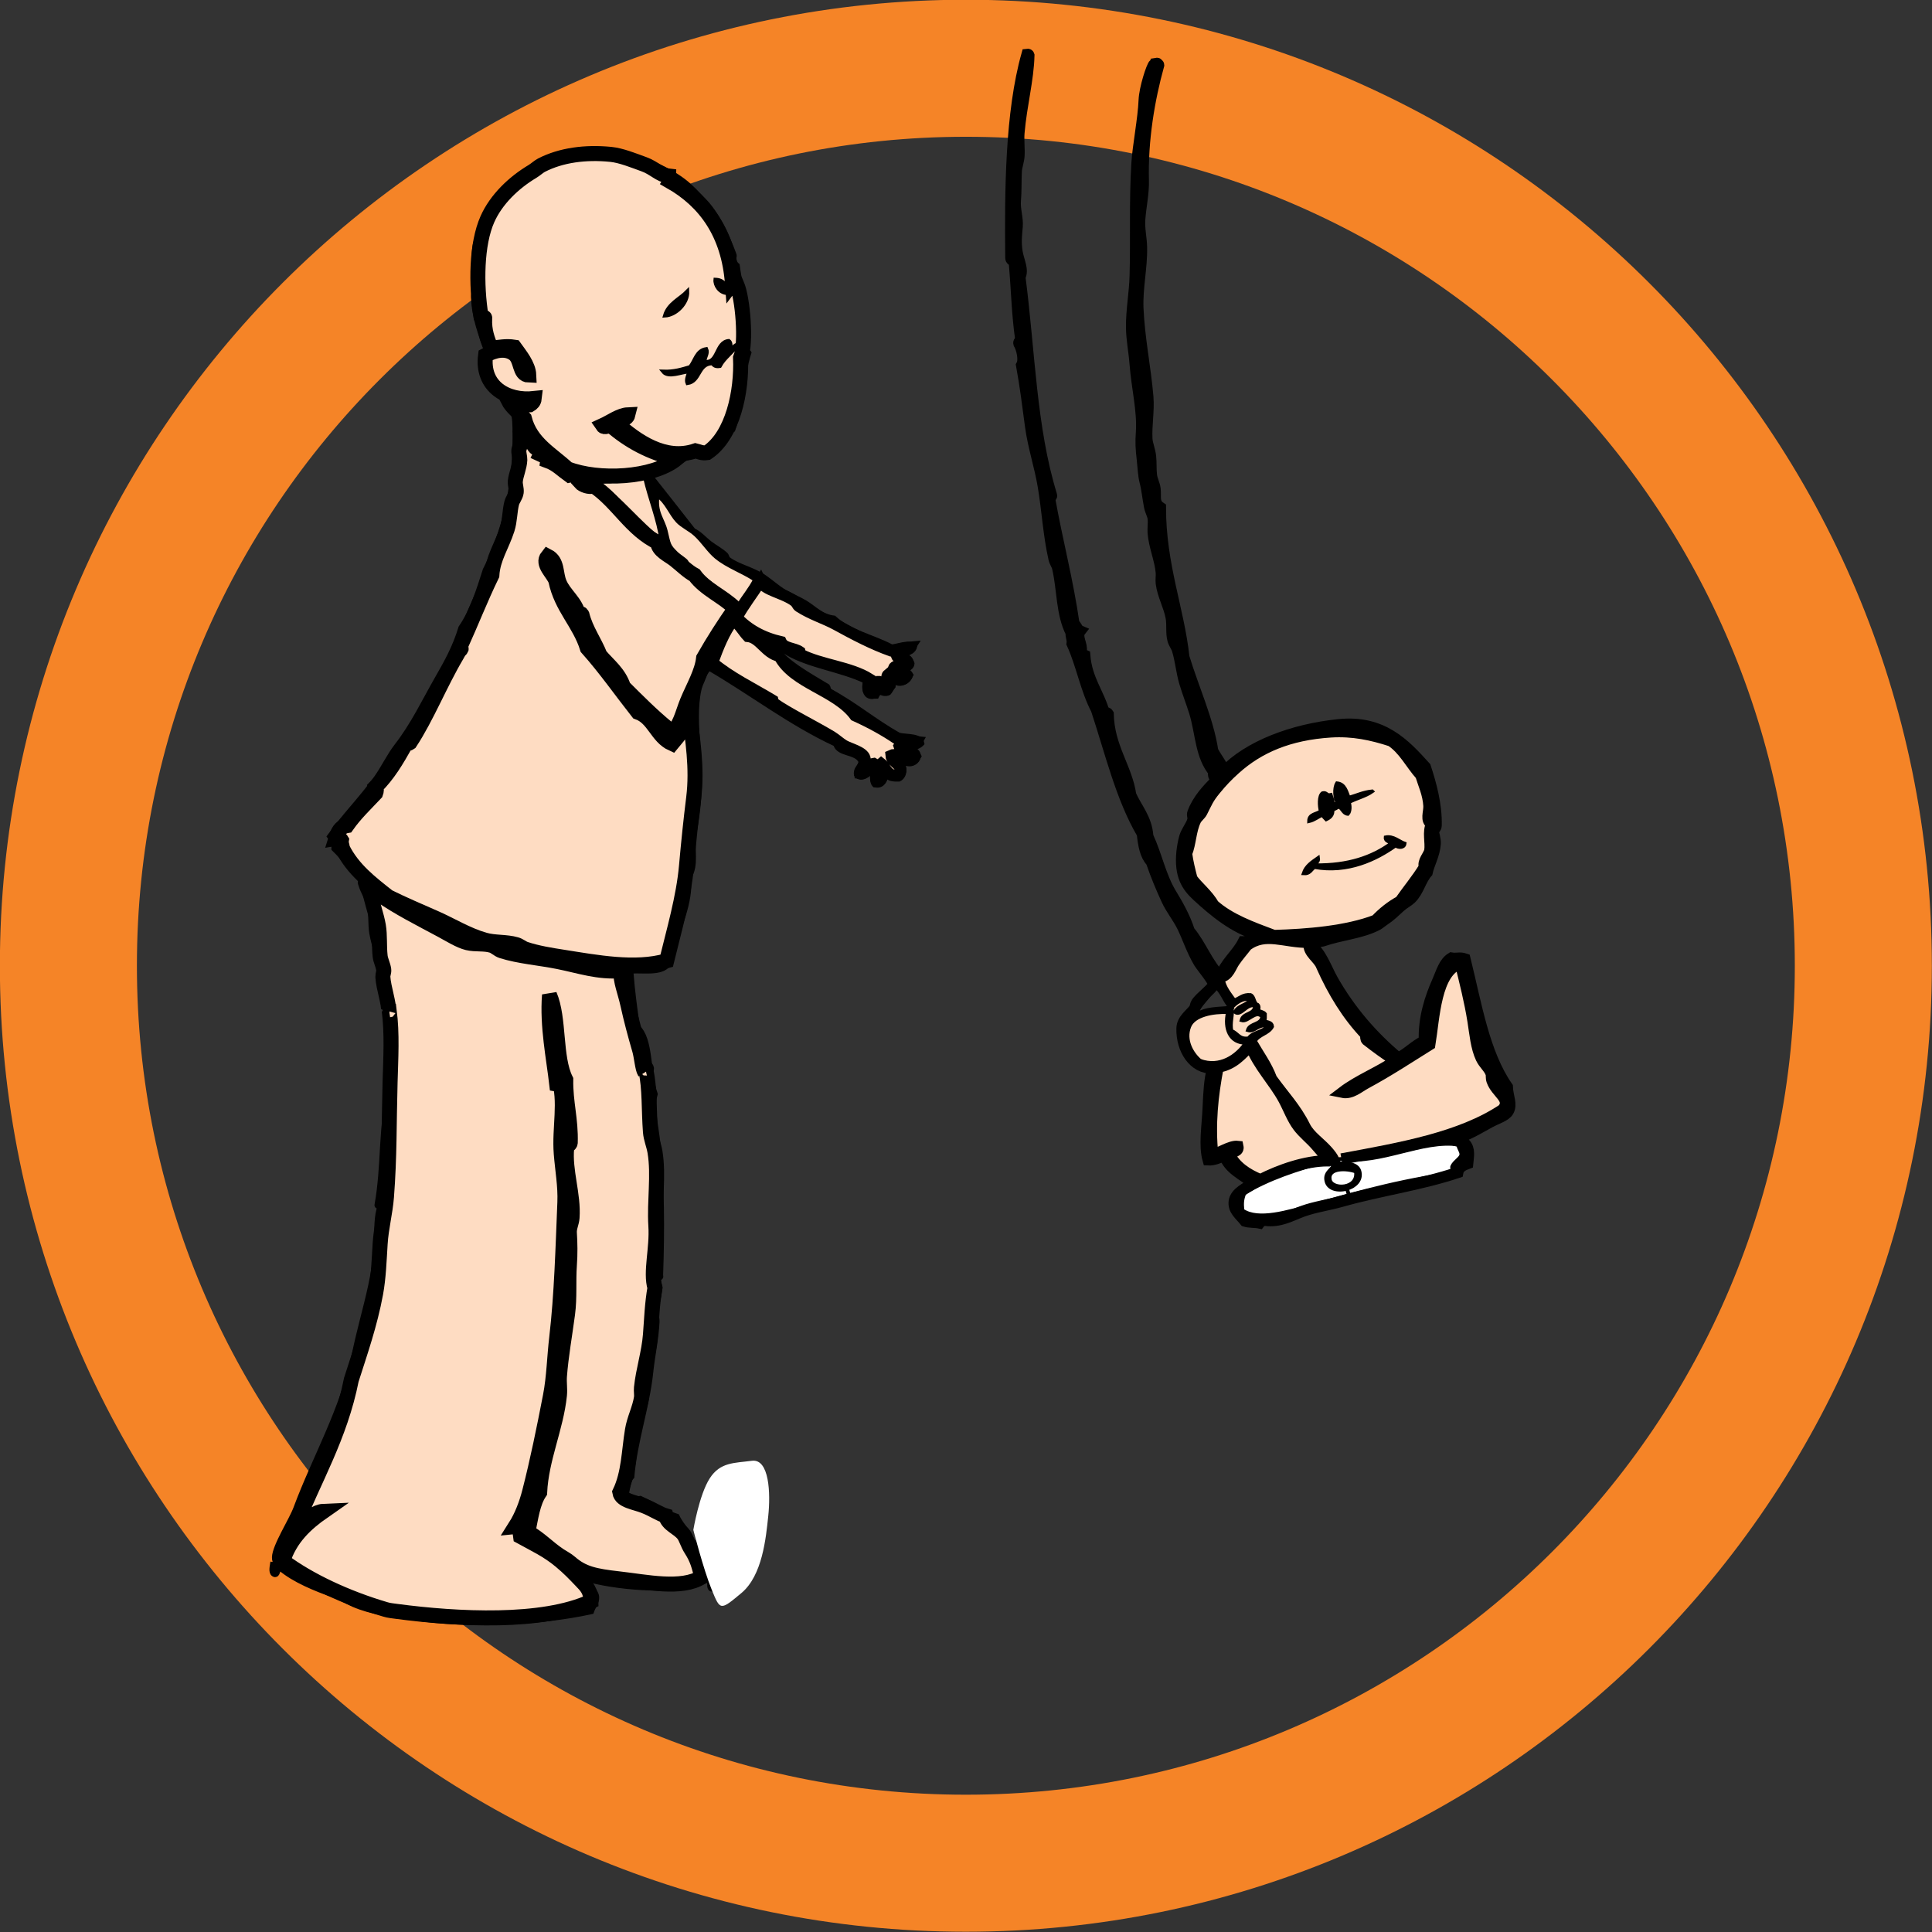 <?xml version="1.0" encoding="UTF-8" standalone="no"?>
<!-- Created with Inkscape (http://www.inkscape.org/) -->

<svg
   xmlns:dc="http://purl.org/dc/elements/1.1/"
   xmlns:cc="http://creativecommons.org/ns#"
   xmlns:rdf="http://www.w3.org/1999/02/22-rdf-syntax-ns#"
   xmlns:svg="http://www.w3.org/2000/svg"
   xmlns="http://www.w3.org/2000/svg"
   version="1.1"
   width="131.914"
   height="131.914"
   id="svg18170">
  <rect width="100%" height="100%" fill="#333333" stroke="none"/>
  <defs
     id="defs18172" />
  <g
     transform="translate(-309.052,-466.423)"
     id="layer1">
    <g
       transform="matrix(1.25,0,0,-1.25,436.278,532.361)"
       id="g6749">
      <path
         d="m 0,0 c 0,-27.075 -21.949,-49.024 -49.023,-49.024 -27.074,0 -49.022,21.949 -49.022,49.024 0,27.075 21.948,49.022 49.022,49.022 C -21.949,49.022 0,27.075 0,0 z"
         id="path6751"
         style="fill:none;stroke:#f58427;stroke-width:7.485;stroke-linecap:butt;stroke-linejoin:miter;stroke-miterlimit:10;stroke-opacity:1;stroke-dasharray:none" />
    </g>
    <g
       transform="matrix(1.25,0,0,-1.25,395.604,536.453)"
       id="g6753">
      <path
         d="m 0,0 c -0.199,-0.376 -0.81,-0.338 -1.034,-0.69 -0.53,-0.088 -0.603,0.285 -0.936,0.394 -0.119,0.438 0.092,0.914 0,1.281 0.218,0.248 0.61,0.564 1.035,0.443 C -1.11,1.093 -1.635,1.11 -1.771,0.739 -1.455,0.512 -1.121,1.257 -0.69,1.084 -0.699,0.583 -1.331,0.707 -1.427,0.296 -1.067,0.18 -0.657,0.897 -0.295,0.491 -0.34,0.03 -0.962,0.142 -1.083,-0.246 -0.717,-0.363 -0.52,0.107 0,0"
         id="path6755"
         style="fill:#fedcc2;fill-opacity:1;fill-rule:nonzero;stroke:none" />
    </g>
    <g
       transform="matrix(1.25,0,0,-1.25,394.127,537.619)"
       id="g6757">
      <path
         d="m 0,0 c -0.502,-0.742 -1.425,-1.379 -2.51,-0.985 -0.453,0.392 -0.88,1.123 -0.59,1.87 0.247,0.637 1.31,0.822 2.115,0.787 C -1.192,0.772 -0.874,-0.02 0,0"
         id="path6759"
         style="fill:#fedcc2;fill-opacity:1;fill-rule:nonzero;stroke:none" />
    </g>
    <g
       transform="matrix(1.25,0,0,-1.25,397.695,543.342)"
       id="g6761">
      <path
         d="M 0,0 C 0.277,-0.365 0.679,-0.677 0.984,-1.033 1.216,-1.303 1.45,-1.558 1.669,-1.837 L 1.624,-1.87 c -1.235,0.004 -2.67,-0.51 -3.691,-1.034 -0.747,0.302 -1.374,0.726 -1.723,1.428 0.233,0.111 0.555,0.107 0.493,0.392 -0.426,0.051 -1.04,-0.403 -1.378,-0.443 -0.168,1.653 -0.006,3.21 0.295,4.775 0.844,0.14 1.28,0.689 1.772,1.18 C -2.19,3.327 -1.321,2.466 -0.787,1.476 -0.525,0.989 -0.327,0.432 0,0"
         id="path6763"
         style="fill:#fedcc2;fill-opacity:1;fill-rule:nonzero;stroke:none" />
    </g>
    <g
       transform="matrix(1.25,0,0,-1.25,410.922,540.205)"
       id="g6765">
      <path
         d="m 0,0 c 0.238,-0.688 1.07,-0.992 0.59,-1.575 -2.301,-1.539 -5.567,-2.109 -8.808,-2.708 l -0.218,-0.011 c -0.09,0.216 -0.235,0.392 -0.374,0.553 -0.442,0.51 -0.986,0.837 -1.231,1.329 -0.515,1.037 -1.172,1.707 -1.819,2.607 -0.277,0.74 -0.715,1.321 -1.084,1.969 0.21,0.366 0.74,0.41 0.936,0.79 -0.015,0.231 -0.266,0.223 -0.442,0.294 0.074,0.071 0.043,0.251 0.048,0.394 -0.088,0.109 -0.273,0.121 -0.394,0.197 0.067,0.063 0.067,0.232 0,0.296 -0.235,0.074 -0.175,0.449 -0.394,0.54 -0.429,0.036 -0.592,-0.194 -0.885,-0.295 -0.249,0.358 -0.537,0.676 -0.64,1.182 -0.034,0.031 -0.069,0.06 -0.103,0.092 l 0.004,0.005 c 0.423,0.076 0.542,0.547 0.739,0.838 0.221,0.324 0.466,0.594 0.689,0.885 1.026,0.764 2.035,0.153 3.392,0.172 L -9.99,7.482 C -10.05,6.972 -9.465,6.697 -9.302,6.249 -8.671,4.833 -7.891,3.56 -6.89,2.51 -6.896,2.39 -6.898,2.272 -6.841,2.214 c 0.505,-0.398 1.03,-0.775 1.576,-1.13 -0.914,-0.631 -2.03,-1.056 -2.904,-1.723 0.487,-0.103 0.893,0.285 1.279,0.491 1.259,0.68 2.361,1.409 3.494,2.117 0.244,1.464 0.308,3.996 1.673,4.428 C -1.485,5.425 -1.206,4.338 -1.034,3.248 -0.924,2.56 -0.867,1.816 -0.59,1.231 -0.434,0.897 -0.165,0.711 -0.049,0.394 -0.016,0.302 -0.049,0.142 0,0"
         id="path6767"
         style="fill:#fedcc2;fill-opacity:1;fill-rule:nonzero;stroke:none" />
    </g>
    <g
       transform="matrix(1.25,0,0,-1.25,404.34,524.15)"
       id="g6769">
      <path
         d="M 0,0 C 0.149,-0.122 0.46,-0.134 0.491,0.1 0.214,0.191 -0.13,0.53 -0.542,0.444 -0.565,0.209 -0.304,0.256 -0.247,0.1 c -1.024,-0.748 -2.338,-1.205 -4.134,-1.182 0.007,0.174 0.182,0.178 0.148,0.394 -0.317,-0.225 -0.654,-0.429 -0.788,-0.837 0.34,-0.028 0.4,0.224 0.591,0.346 C -2.615,-1.509 -1.057,-0.755 0,0 M 1.821,2.167 C 1.838,1.805 1.62,1.353 1.969,1.183 1.747,0.719 1.94,0.207 1.869,-0.294 1.785,-0.593 1.479,-0.857 1.575,-1.179 1.169,-1.843 0.68,-2.419 0.245,-3.049 -0.266,-3.325 -0.7,-3.681 -1.084,-4.085 c -1.582,-0.61 -3.747,-0.784 -5.561,-0.836 -1.205,0.452 -2.424,0.891 -3.297,1.674 -0.295,0.546 -0.902,1.026 -1.181,1.428 -0.115,0.442 -0.229,0.886 -0.295,1.377 0.226,0.56 0.217,1.249 0.492,1.821 0.073,0.154 0.266,0.292 0.344,0.442 0.272,0.532 0.329,0.733 0.739,1.23 0.356,0.434 0.648,0.744 1.082,1.134 1.283,1.153 2.927,1.872 5.217,2.019 C -2.332,6.279 -1.299,6.053 -0.247,5.71 0.454,5.246 0.829,4.456 1.378,3.84 1.527,3.353 1.785,2.809 1.821,2.167 M -3.102,2.118 c 0.21,-0.086 0.23,-0.362 0.493,-0.393 0.122,0.125 0.128,0.456 0.05,0.638 0.407,0.216 0.914,0.333 1.278,0.591 C -1.774,2.907 -2.129,2.72 -2.559,2.61 -2.697,2.948 -2.771,3.349 -3.2,3.396 -3.363,3.13 -3.324,2.532 -3.15,2.314 c -0.144,0.012 -0.152,-0.11 -0.296,-0.1 0.04,0.254 -0.053,0.375 -0.098,0.542 -0.237,-0.055 -0.207,0.155 -0.442,0.1 -0.206,-0.15 -0.177,-0.707 -0.099,-0.984 -0.217,-0.18 -0.64,-0.147 -0.64,-0.542 0.295,0.065 0.476,0.246 0.739,0.345 0.049,-0.099 0.122,-0.173 0.196,-0.247 0.198,0.097 0.373,0.217 0.344,0.543 0.152,0.012 0.222,0.105 0.344,0.147"
         id="path6771"
         style="fill:#fedcc2;fill-opacity:1;fill-rule:nonzero;stroke:none" />
    </g>
    <g
       transform="matrix(1.25,0,0,-1.25,344.605,571.336)"
       id="g6773">
      <path
         d="m 0,0 c 0.785,-0.434 1.446,-0.73 2.165,-1.327 0.48,-0.401 0.732,-0.665 1.133,-1.085 0.282,-0.292 0.54,-0.55 0.54,-1.129 -2.641,-1.223 -7.281,-0.99 -10.63,-0.544 -0.177,0.022 -0.425,0.051 -0.591,0.102 -2.12,0.624 -4.185,1.589 -5.611,2.656 0.398,1.241 1.25,2.032 2.216,2.706 -0.405,-0.018 -0.862,-0.388 -1.181,-0.691 -0.114,-0.105 -0.293,-0.354 -0.394,-0.244 1.061,2.678 2.479,5.003 3.1,8.119 0.472,1.481 1.017,3.034 1.328,4.727 0.157,0.85 0.189,1.777 0.247,2.708 0.052,0.861 0.279,1.706 0.345,2.558 0.17,2.201 0.133,3.956 0.196,6.251 0.037,1.299 0.12,2.668 -0.048,3.937 -0.03,0.005 -0.041,-0.007 -0.046,-0.024 0.068,0.313 -0.267,1.259 -0.3,1.845 -0.007,0.141 0.067,0.269 0.049,0.394 -0.032,0.257 -0.167,0.493 -0.196,0.738 -0.065,0.573 -0.006,1.135 -0.098,1.674 -0.102,0.583 -0.351,1.25 -0.492,1.968 0.106,0.078 0.389,-0.154 0.59,-0.296 0.982,-0.69 2.168,-1.285 3.347,-1.918 0.439,-0.236 0.992,-0.588 1.426,-0.689 0.458,-0.109 0.897,-0.017 1.329,-0.149 0.188,-0.056 0.343,-0.231 0.543,-0.296 0.965,-0.304 2.054,-0.378 3.1,-0.589 1.104,-0.221 2.196,-0.602 3.396,-0.492 0,-0.646 0.221,-1.091 0.394,-1.871 0.18,-0.82 0.395,-1.62 0.639,-2.462 0.105,-0.361 0.158,-1.037 0.279,-1.21 -0.074,0.124 0.181,0.345 0.066,0.08 C 7.059,24.499 6.996,23.286 7.087,22.099 7.115,21.732 7.268,21.4 7.333,21.018 7.548,19.737 7.296,18.318 7.381,16.979 7.464,15.716 7.072,14.459 7.333,13.586 7.18,12.724 7.152,11.881 7.087,11.025 7.013,10.039 6.694,9.089 6.594,8.122 6.576,7.948 6.619,7.746 6.594,7.58 6.5,6.967 6.203,6.425 6.102,5.808 5.912,4.655 5.914,3.449 5.414,2.412 5.494,1.948 6.225,1.881 6.742,1.675 7.226,1.485 7.587,1.227 7.924,1.131 8.028,0.635 8.615,0.495 8.908,0.1 9.033,-0.07 9.135,-0.432 9.302,-0.688 9.664,-1.249 9.738,-1.615 9.891,-2.212 8.79,-2.91 6.868,-2.48 5.364,-2.312 4.04,-2.162 3.39,-2.023 2.706,-1.425 c -0.18,0.158 -0.386,0.258 -0.59,0.392 -0.652,0.438 -1.052,0.899 -1.723,1.281 0.158,0.775 0.263,1.608 0.64,2.164 0.09,1.855 0.897,3.522 1.083,5.314 0.035,0.344 -0.027,0.678 0,1.036 0.083,1.099 0.291,2.256 0.442,3.395 0.12,0.893 0.038,1.805 0.099,2.658 0.047,0.652 0.037,1.185 0,1.772 -0.018,0.296 0.127,0.54 0.148,0.836 0.089,1.245 -0.412,2.54 -0.296,3.791 -0.033,0.197 0.185,0.142 0.197,0.294 0.039,1.27 -0.265,2.196 -0.246,3.445 C 1.85,26.18 2.126,28.294 1.574,29.581 1.44,27.894 1.811,26.108 1.969,24.707 2.154,24.669 2.032,24.939 2.067,25.053 2.496,23.778 2.102,22.321 2.215,20.918 2.286,20.019 2.449,19.153 2.412,18.26 2.309,15.782 2.241,13.196 1.969,10.878 1.839,9.783 1.825,8.721 1.624,7.678 1.279,5.892 0.92,4.133 0.491,2.462 0.316,1.776 0.059,1.101 -0.297,0.541 -0.105,0.56 -0.033,0.274 0,0"
         id="path6775"
         style="fill:#fedcc2;fill-opacity:1;fill-rule:nonzero;stroke:none" />
    </g>
    <g
       transform="matrix(1.25,0,0,-1.25,360.969,506.124)"
       id="g6777">
      <path
         d="m 0,0 c 0.22,-0.493 1.261,-0.619 1.87,-1.083 0.129,-0.098 0.135,-0.223 0.246,-0.295 0.663,-0.429 1.403,-0.647 2.019,-0.985 1.012,-0.555 1.988,-1.066 3.001,-1.425 0.355,0.054 0.657,0.163 1.033,0.197 C 8.025,-3.824 7.656,-3.831 7.431,-3.986 7.435,-4.363 8.079,-4.093 8.071,-4.478 8.032,-4.784 7.38,-4.476 7.284,-4.724 7.384,-5 7.868,-4.894 8.022,-5.119 7.774,-5.592 7.303,-5.286 6.988,-5.069 6.773,-5.243 7.109,-5.388 7.088,-5.659 7.006,-5.76 6.874,-6.065 6.694,-5.905 6.478,-5.893 6.695,-5.443 6.447,-5.464 6.22,-5.623 6.384,-5.872 6.25,-6.101 5.748,-6.125 5.877,-5.652 5.955,-5.315 c -1.04,0.65 -2.62,0.76 -3.741,1.329 -0.189,-0.006 -0.018,0.042 -0.049,0.147 -0.308,0.218 -0.869,0.18 -1.033,0.542 -1.011,0.236 -1.811,0.683 -2.412,1.328 C -0.897,-1.267 -0.413,-0.667 0,0"
         id="path6779"
         style="fill:#fedcc2;fill-opacity:1;fill-rule:nonzero;stroke:none" />
    </g>
    <g
       transform="matrix(1.25,0,0,-1.25,357.709,511.66)"
       id="g6781">
      <path
         d="M 0,0 C 0.309,0.839 0.629,1.666 1.132,2.313 1.462,2.085 1.648,1.715 1.919,1.428 2.598,1.355 2.886,0.499 3.642,0.344 4.409,-1.155 6.748,-1.503 7.776,-2.904 8.6,-3.277 9.375,-3.699 10.089,-4.185 c 0.429,0.021 0.707,-0.109 1.082,-0.147 -0.137,-0.271 -0.808,-0.01 -0.984,-0.247 0.107,-0.368 0.713,-0.236 0.886,-0.54 -0.302,-0.555 -0.909,0.257 -1.33,0.049 0.03,-0.452 0.86,-0.589 0.395,-1.082 -0.606,-0.081 -0.642,0.41 -0.934,0.64 C 8.946,-5.72 9.576,-6.444 8.957,-6.497 8.772,-6.204 9.133,-5.665 8.81,-5.512 8.431,-5.562 8.557,-6.114 8.071,-6.053 c 0.008,0.268 0.326,0.531 0.246,0.835 -0.092,0.344 -0.82,0.51 -1.132,0.689 -0.227,0.132 -0.443,0.344 -0.689,0.494 -1.025,0.613 -2.37,1.271 -3.149,1.819 C 3.158,-2.224 3.327,-2.174 3.298,-2.068 2.183,-1.393 0.97,-0.818 0,0"
         id="path6783"
         style="fill:#fedcc2;fill-opacity:1;fill-rule:nonzero;stroke:none" />
    </g>
    <g
       transform="matrix(1.25,0,0,-1.25,355.309,502.001)"
       id="g6785">
      <path
         d="M 0,0 C 0.255,-0.275 0.67,-0.45 0.984,-0.739 1.393,-1.112 1.721,-1.645 2.116,-1.968 2.744,-2.483 3.553,-2.747 4.233,-3.2 3.982,-3.706 3.625,-4.102 3.347,-4.578 2.916,-4.245 2.395,-3.897 1.92,-3.495 c -0.482,0.406 -1.037,0.714 -1.428,1.084 -0.071,0.066 0.055,0.116 0,0.196 -0.08,0.117 -0.382,0.286 -0.541,0.443 -0.449,0.44 -0.405,0.466 -0.59,1.23 C -0.8,0.117 -1.218,0.456 -1.084,1.376 -0.59,1.046 -0.387,0.416 0,0"
         id="path6787"
         style="fill:#fedcc2;fill-opacity:1;fill-rule:nonzero;stroke:none" />
    </g>
    <g
       transform="matrix(1.25,0,0,-1.25,353.094,499.048)"
       id="g6789">
      <path
         d="m 0,0 c 0.261,-1.137 0.746,-2.306 0.886,-3.396 -1.258,0.955 -2.194,2.235 -3.494,3.149 0.843,0.093 1.795,0.076 2.511,0.296 C -0.04,0.057 -0.009,0.039 0,0"
         id="path6791"
         style="fill:#fedcc2;fill-opacity:1;fill-rule:nonzero;stroke:none" />
    </g>
    <g
       transform="matrix(1.25,0,0,-1.25,354.448,487.976)"
       id="g6793">
      <path
         d="M 0,0 C 0.6,0.029 1.259,0.672 1.23,1.328 0.81,0.896 0.192,0.661 0,0 m -7.433,-3.248 c -0.023,0.549 -0.476,1.096 -0.786,1.526 -0.476,0.075 -0.802,-0.016 -1.28,-0.049 -0.185,0.473 -0.378,0.935 -0.344,1.623 0.035,0.134 -0.231,-0.035 -0.198,0.099 -0.284,1.758 -0.254,3.964 0.345,5.314 0.484,1.093 1.448,2.005 2.461,2.611 0.174,0.104 0.349,0.269 0.492,0.342 1.074,0.555 2.418,0.729 3.789,0.591 C -2.395,8.754 -1.703,8.475 -1.132,8.268 -0.593,8.074 -0.271,7.683 0.196,7.628 0.188,7.426 0.415,7.537 0.296,7.333 2.226,6.238 3.486,4.465 3.691,1.771 3.858,1.992 3.792,1.996 3.936,1.674 4.238,1.009 4.472,-1.487 4.135,-2.312 4.211,-4.137 3.715,-6.547 2.312,-7.482 2.02,-7.527 1.874,-7.427 1.673,-7.381 c -1.672,-0.576 -3.24,0.554 -4.282,1.476 0.11,0.249 0.522,0.201 0.591,0.491 -0.445,-0.02 -0.949,-0.394 -1.378,-0.589 0.096,-0.143 0.307,0.015 0.442,0 0.969,-0.838 2.125,-1.485 3.593,-1.821 -1.306,-1.053 -4.263,-1.199 -5.956,-0.542 -0.882,0.823 -2.015,1.396 -2.361,2.756 -0.298,0.324 -0.672,0.574 -0.886,0.984 0.377,-0.099 0.659,-0.292 1.182,-0.246 0.122,0.073 0.225,0.167 0.245,0.345 -1.502,-0.162 -2.883,0.66 -2.657,2.363 0.508,0.284 1.08,0.4 1.526,0.097 0.466,-0.316 0.283,-1.169 0.835,-1.181 m 9.598,0.738 c 0.009,0.26 0.209,0.453 0.098,0.69 C 1.72,-1.9 1.659,-2.462 1.377,-2.805 0.933,-2.934 0.5,-3.076 -0.098,-3.051 c 0.29,-0.368 1.029,-0.007 1.426,0 C 1.276,-3.254 1.146,-3.495 1.23,-3.69 c 0.717,0.102 0.559,1.082 1.378,1.082 0.058,-0.121 0.179,-0.182 0.394,-0.147 0.251,0.471 0.701,0.742 0.984,1.18 C 3.798,-1.584 3.65,-1.893 3.543,-1.82 3.61,-1.675 3.615,-1.464 3.494,-1.377 2.766,-1.438 2.926,-2.647 2.165,-2.51 m 1.23,3.741 C 3.392,1.685 3.197,1.951 2.756,1.969 2.725,1.668 2.984,1.253 3.395,1.231"
         id="path6795"
         style="fill:#fedcc2;fill-opacity:1;fill-rule:nonzero;stroke:none" />
    </g>
    <g
       transform="matrix(1.25,0,0,-1.25,344.605,495.85)"
       id="g6797">
      <path
         d="M 0,0 C 0.055,0.194 0.309,-0.2 0.344,-0.345 0.515,-0.47 0.676,-0.603 0.738,-0.836 0.836,-1.007 1.195,-1.045 1.083,-1.28 1.246,-1.361 1.514,-1.34 1.475,-1.625 1.958,-1.799 2.276,-2.138 2.657,-2.41 3.068,-2.311 3.338,-2.701 3.691,-2.658 3.585,-2.75 3.327,-2.689 3.248,-2.806 3.384,-2.962 3.762,-3.092 3.986,-3.002 5.308,-3.893 6.02,-5.393 7.522,-6.103 l -0.042,0 c 0.054,-0.445 0.584,-0.661 0.936,-0.935 0.368,-0.29 0.703,-0.634 1.082,-0.837 0.568,-0.776 1.54,-1.15 2.215,-1.82 -0.609,-0.867 -1.187,-1.766 -1.723,-2.707 -0.079,-0.768 -0.551,-1.56 -0.887,-2.363 -0.272,-0.655 -0.405,-1.44 -0.934,-1.77 -0.178,0.06 -0.19,0.099 -0.147,0.294 -0.856,0.703 -1.633,1.484 -2.413,2.263 -0.241,0.759 -0.817,1.184 -1.279,1.723 -0.301,0.766 -0.767,1.365 -0.984,2.214 -0.084,0.174 -0.098,-0.159 -0.197,0 -0.133,0.686 -0.767,1.1 -1.033,1.723 -0.231,0.542 -0.084,1.189 -0.641,1.477 -0.345,-0.429 0.3,-0.922 0.443,-1.329 0.313,-1.491 1.295,-2.315 1.724,-3.691 0.982,-1.101 1.836,-2.33 2.755,-3.495 0.882,-0.315 1.044,-1.35 1.871,-1.72 0.405,0.481 0.813,0.956 0.935,1.72 0.19,-1.513 0.447,-3.051 0.245,-4.674 -0.154,-1.256 -0.276,-2.424 -0.393,-3.74 -0.151,-1.708 -0.689,-3.548 -1.082,-5.169 -1.719,-0.498 -3.852,-0.086 -5.661,0.197 -0.645,0.101 -1.431,0.227 -2.066,0.442 -0.166,0.058 -0.311,0.196 -0.492,0.246 -0.56,0.161 -1.172,0.089 -1.723,0.248 -0.941,0.268 -1.809,0.805 -2.658,1.181 -0.905,0.401 -1.785,0.771 -2.608,1.181 -0.962,0.759 -1.942,1.503 -2.51,2.656 -0.002,0.164 -0.084,0.248 -0.049,0.443 -0.047,0.084 -0.136,0.128 -0.296,0.1 0.101,0.328 0.225,0.627 0.592,0.688 0.46,0.654 1.035,1.197 1.573,1.772 0.053,0.141 0.053,0.205 0,0.344 0.665,0.649 1.153,1.473 1.625,2.315 0.066,0.05 0.181,0.05 0.247,0.097 0.907,1.375 1.644,3.229 2.559,4.774 0.044,0.075 0.087,0.174 0.147,0.248 0.111,0.133 0.121,0.048 0.049,0.244 0.587,1.283 1.109,2.63 1.722,3.888 0.055,0.921 0.551,1.614 0.836,2.511 0.149,0.461 0.134,0.98 0.248,1.426 0.048,0.197 0.219,0.377 0.246,0.591 0.022,0.181 -0.065,0.401 -0.051,0.591 0.03,0.355 0.232,0.766 0.248,1.18 0.005,0.163 -0.075,0.384 -0.05,0.542 C -0.065,-0.813 0.203,-0.421 0,0"
         id="path6799"
         style="fill:#fedcc2;fill-opacity:1;fill-rule:nonzero;stroke:none" />
    </g>
    <g
       transform="matrix(1.25,0,0,-1.25,410.552,538.791)"
       id="g6801">
      <path
         d="M 0,0 C -0.061,-0.09 -0.218,0.14 -0.195,0.296 -0.049,0.276 -0.099,0.064 0,0"
         id="path6803"
         style="fill:#ffffff;fill-opacity:1;fill-rule:nonzero;stroke:none" />
    </g>
    <g
       transform="matrix(1.25,0,0,-1.25,399.848,546.972)"
       id="g6805">
      <path
         d="M 0,0 C -0.129,0.669 0.932,0.637 1.428,0.444 1.576,-0.528 0.11,-0.572 0,0"
         id="path6807"
         style="fill:#ffffff;fill-opacity:1;fill-rule:nonzero;stroke:none" />
    </g>
    <g
       transform="matrix(1.25,0,0,-1.25,408.646,544.571)"
       id="g6809">
      <path
         d="m 0,0 c -0.051,-0.146 0.161,-0.354 0.148,-0.543 -0.015,-0.212 -0.359,-0.365 -0.492,-0.64 -0.045,-0.094 0.043,-0.156 0,-0.196 C -0.576,-1.6 -1.355,-1.728 -1.87,-1.822 -3.332,-2.086 -4.67,-2.414 -5.998,-2.77 l -0.098,0.361 c 0.434,0.127 0.801,0.465 0.682,0.932 -0.086,0.344 -0.472,0.472 -1.132,0.442 -0.016,0.081 -0.039,0.158 -0.069,0.234 l 0.218,0.012 C -4.238,-1.075 -1.991,0.288 0,0"
         id="path6811"
         style="fill:#ffffff;fill-opacity:1;fill-rule:nonzero;stroke:none" />
    </g>
    <g
       transform="matrix(1.25,0,0,-1.25,401.025,547.581)"
       id="g6813">
      <path
         d="m 0,0 0.098,-0.362 c -0.703,-0.187 -1.405,-0.382 -2.122,-0.579 -1.158,-0.318 -2.834,-0.85 -3.691,-0.246 -0.04,0.455 -0.014,0.596 0.099,0.935 1.313,0.803 2.908,1.325 4.576,1.772 l 0.044,0.035 C -0.909,1.449 -0.825,1.341 -0.745,1.225 -0.915,0.969 -1.182,0.859 -1.138,0.488 -1.078,-0.022 -0.495,-0.146 0,0"
         id="path6815"
         style="fill:#ffffff;fill-opacity:1;fill-rule:nonzero;stroke:none" />
    </g>
    <g
       transform="matrix(1.25,0,0,-1.25,401.141,520.887)"
       id="g6817">
      <path
         d="M 0,0 C 0.43,0.109 0.785,0.297 1.278,0.344 0.914,0.086 0.407,-0.03 0,-0.248 0.078,-0.429 0.072,-0.76 -0.05,-0.885 c -0.263,0.031 -0.283,0.308 -0.493,0.394 -0.122,-0.042 -0.192,-0.136 -0.344,-0.148 0.029,-0.325 -0.146,-0.447 -0.344,-0.542 -0.074,0.073 -0.147,0.147 -0.197,0.246 -0.262,-0.099 -0.443,-0.281 -0.738,-0.345 0,0.395 0.423,0.363 0.64,0.542 -0.078,0.277 -0.107,0.834 0.098,0.984 0.236,0.055 0.206,-0.155 0.443,-0.099 0.045,-0.169 0.138,-0.289 0.098,-0.543 0.144,-0.009 0.152,0.113 0.296,0.1 -0.174,0.218 -0.213,0.816 -0.05,1.083 C -0.213,0.74 -0.138,0.338 0,0"
         id="path6819"
         style="fill:#000000;fill-opacity:1;fill-rule:nonzero;stroke:none" />
    </g>
    <g
       transform="matrix(1.25,0,0,-1.25,404.955,524.025)"
       id="g6821">
      <path
         d="m 0,0 c -0.031,-0.234 -0.343,-0.222 -0.491,-0.1 -1.057,-0.755 -2.615,-1.508 -4.432,-1.179 -0.19,-0.122 -0.249,-0.373 -0.59,-0.346 0.135,0.408 0.471,0.613 0.789,0.837 C -4.69,-1.003 -4.866,-1.007 -4.872,-1.181 -3.077,-1.205 -1.763,-0.747 -0.739,0 -0.796,0.156 -1.057,0.108 -1.033,0.344 -0.621,0.43 -0.277,0.091 0,0"
         id="path6823"
         style="fill:#000000;fill-opacity:1;fill-rule:nonzero;stroke:none" />
    </g>
    <g
       transform="matrix(1.25,0,0,-1.25,387.115,492.897)"
       id="g6825">
      <path
         d="M 0,0 C 0.087,0.13 0.037,-0.29 0.048,-0.394 -0.04,-0.526 0.013,-0.104 0,0"
         id="path6827"
         style="fill:#ffffff;fill-opacity:1;fill-rule:nonzero;stroke:none" />
    </g>
    <g
       transform="matrix(1.25,0,0,-1.25,406.369,518.797)"
       id="g6829">
      <path
         d="M 0,0 C 0.308,-0.932 0.621,-2.074 0.591,-3.2 0.586,-3.344 0.458,-3.39 0.443,-3.543 0.44,-3.587 0.558,-3.966 0.541,-4.183 0.497,-4.793 0.202,-5.279 0.098,-5.758 -0.261,-6.163 -0.374,-6.789 -0.788,-7.184 -0.94,-7.332 -1.178,-7.446 -1.379,-7.628 -1.681,-7.902 -1.89,-8.121 -2.263,-8.368 -2.383,-8.444 -2.512,-8.561 -2.608,-8.613 -3.49,-9.079 -4.56,-9.141 -5.61,-9.498 c -0.257,-0.051 -0.505,-0.073 -0.741,-0.074 -1.358,-0.019 -2.368,0.591 -3.394,-0.172 -0.222,-0.293 -0.467,-0.562 -0.688,-0.886 -0.197,-0.291 -0.316,-0.761 -0.738,-0.837 0.168,0.688 0.894,1.239 1.23,1.919 0.313,-0.009 0.498,0.209 0.737,0.396 -1.246,0.378 -2.328,1.266 -3.246,2.114 -0.561,0.517 -0.97,1.111 -0.838,2.412 0.025,0.24 0.075,0.527 0.147,0.787 0.094,0.338 0.37,0.65 0.443,0.935 0.042,0.156 -0.045,0.272 0,0.394 0.261,0.721 0.802,1.299 1.28,1.772 -0.029,0.122 -0.245,0.308 -0.098,0.444 -0.762,0.876 -0.729,2.147 -1.083,3.296 -0.166,0.537 -0.375,1.067 -0.542,1.624 -0.169,0.572 -0.217,1.19 -0.393,1.772 -0.057,0.189 -0.194,0.354 -0.246,0.541 -0.106,0.389 -0.026,0.831 -0.099,1.23 -0.112,0.624 -0.459,1.218 -0.541,1.872 -0.024,0.197 0.016,0.399 0,0.591 -0.062,0.712 -0.382,1.404 -0.443,2.164 -0.019,0.248 0.034,0.531 0,0.789 -0.027,0.212 -0.153,0.41 -0.196,0.638 -0.098,0.494 -0.14,0.982 -0.247,1.378 -0.084,0.315 -0.104,0.798 -0.147,1.18 -0.07,0.627 -0.092,0.924 -0.049,1.528 0.077,1.132 -0.251,2.453 -0.344,3.69 -0.054,0.712 -0.192,1.355 -0.198,2.018 -0.008,0.934 0.172,1.866 0.198,2.805 0.058,2.159 -0.032,3.981 0.097,6.154 0.056,0.934 0.356,2.45 0.394,3.444 0.027,0.671 0.426,1.878 0.542,1.967 0.009,0.008 0.168,-0.091 0.148,0.05 0.04,0.008 0.047,-0.018 0.049,-0.05 0.041,0.008 0.046,-0.016 0.049,-0.049 -0.515,-1.856 -0.897,-4.091 -0.836,-6.299 0.017,-0.702 -0.14,-1.382 -0.198,-2.117 -0.04,-0.507 0.086,-1.001 0.099,-1.525 0.024,-1.133 -0.245,-2.219 -0.197,-3.346 0.07,-1.635 0.407,-3.241 0.541,-4.823 0.066,-0.787 -0.093,-1.559 -0.05,-2.314 0.016,-0.267 0.159,-0.595 0.198,-0.934 0.039,-0.339 0.01,-0.706 0.049,-1.032 0.033,-0.276 0.166,-0.497 0.196,-0.741 0.057,-0.432 -0.096,-0.776 0.295,-1.032 0,-3.17 1.002,-5.564 1.28,-8.171 0.516,-1.702 1.327,-3.454 1.576,-5.119 0.198,-0.391 0.48,-0.701 0.639,-1.13 1.321,1.375 3.691,2.296 6.25,2.557 C -2.323,2.56 -1.108,1.225 0,0 m 0.345,-3.099 c -0.348,0.17 -0.13,0.621 -0.148,0.984 -0.035,0.642 -0.293,1.186 -0.443,1.672 C -0.794,0.174 -1.17,0.963 -1.87,1.428 -2.922,1.77 -3.955,1.996 -5.167,1.921 -7.458,1.774 -9.1,1.055 -10.383,-0.098 c -0.435,-0.39 -0.727,-0.699 -1.084,-1.133 -0.409,-0.497 -0.466,-0.699 -0.738,-1.23 -0.077,-0.151 -0.271,-0.289 -0.345,-0.443 -0.275,-0.571 -0.264,-1.26 -0.492,-1.82 0.066,-0.492 0.18,-0.935 0.295,-1.378 0.279,-0.401 0.886,-0.881 1.182,-1.427 0.873,-0.784 2.091,-1.223 3.298,-1.674 1.814,0.052 3.977,0.225 5.56,0.835 0.384,0.404 0.817,0.76 1.328,1.036 0.436,0.63 0.926,1.207 1.33,1.87 -0.096,0.323 0.211,0.585 0.295,0.885 0.07,0.502 -0.122,1.014 0.099,1.478 M -15.403,20.72 c 0.013,-0.105 -0.04,-0.526 0.048,-0.394 -0.012,0.104 0.039,0.524 -0.048,0.394"
         id="path6831"
         style="fill:#000000;fill-opacity:1;fill-rule:nonzero;stroke:none" />
    </g>
    <g
       transform="matrix(1.25,0,0,-1.25,410.307,538.421)"
       id="g6833">
      <path
         d="M 0,0 C -0.021,-0.156 0.134,-0.386 0.195,-0.296 0.096,-0.232 0.146,-0.02 0,0 m -7.726,-5.709 c 3.241,0.599 6.507,1.168 8.809,2.707 0.479,0.584 -0.352,0.888 -0.591,1.575 C 0.443,-1.285 0.476,-1.126 0.443,-1.033 0.327,-0.715 0.058,-0.53 -0.098,-0.195 -0.374,0.39 -0.432,1.133 -0.542,1.82 -0.714,2.912 -0.992,3.998 -1.231,4.97 -2.596,4.539 -2.66,2.006 -2.904,0.541 -4.037,-0.166 -5.138,-0.895 -6.398,-1.575 -6.784,-1.78 -7.19,-2.168 -7.677,-2.067 c 0.874,0.668 1.99,1.094 2.904,1.723 -0.546,0.356 -1.07,0.734 -1.576,1.132 -0.057,0.057 -0.055,0.175 -0.049,0.296 -1.001,1.048 -1.78,2.321 -2.412,3.738 -0.162,0.447 -0.748,0.724 -0.688,1.232 0.663,-0.484 0.894,-1.286 1.279,-1.969 0.944,-1.671 2.178,-3.102 3.593,-4.28 0.529,0.255 0.891,0.681 1.427,0.933 -0.048,1.248 0.321,2.359 0.738,3.298 0.201,0.45 0.335,0.982 0.738,1.229 0.281,-0.048 0.463,0.05 0.739,-0.048 0.627,-2.555 1.049,-5.163 2.312,-6.987 0.022,-0.538 0.271,-0.96 0.049,-1.331 -0.15,-0.256 -0.592,-0.382 -0.983,-0.59 -0.631,-0.336 -1.278,-0.771 -2.067,-0.935 0.198,-0.117 0.513,-0.11 0.689,-0.246 0.283,-0.298 0.18,-0.73 0.148,-1.083 -0.251,-0.094 -0.488,-0.201 -0.542,-0.492 -2.067,-0.688 -4.183,-0.965 -6.348,-1.575 -0.703,-0.199 -1.447,-0.3 -2.116,-0.541 -0.635,-0.23 -1.243,-0.608 -2.068,-0.492 -0.133,-0.016 -0.232,-0.064 -0.296,-0.148 -0.242,0.053 -0.563,0.026 -0.787,0.099 -0.273,0.342 -0.658,0.608 -0.59,1.082 0.069,0.488 0.688,0.74 1.035,0.983 -0.553,0.484 -1.311,0.76 -1.577,1.527 -0.272,-0.134 -0.603,-0.262 -0.885,-0.246 -0.224,0.782 -0.046,1.795 0,2.806 0.041,0.882 0.065,1.533 0.246,2.214 -1.044,-0.038 -1.704,1.03 -1.675,2.165 0.014,0.498 0.467,0.766 0.69,1.083 0.029,0.04 0.045,0.213 0.099,0.296 0.211,0.331 0.926,0.828 0.934,1.033 0.009,0.172 -0.676,0.996 -0.786,1.181 -0.376,0.632 -0.617,1.357 -0.887,1.918 -0.256,0.537 -0.637,0.984 -0.886,1.527 -0.305,0.665 -0.574,1.305 -0.836,2.068 -0.33,0.343 -0.429,0.916 -0.493,1.524 -1.15,1.95 -1.738,4.462 -2.51,6.792 -0.569,1.073 -0.811,2.47 -1.328,3.594 0.039,0.251 -0.069,0.356 -0.049,0.591 -0.535,1.051 -0.462,2.349 -0.739,3.542 -0.036,0.163 -0.157,0.324 -0.196,0.493 -0.298,1.299 -0.367,2.666 -0.59,3.987 -0.187,1.099 -0.543,2.153 -0.69,3.248 -0.152,1.136 -0.29,2.243 -0.492,3.346 0.164,0.283 0.015,0.917 -0.148,1.181 -0.05,0.183 0.242,0.108 0.099,0.247 -0.197,1.386 -0.217,2.662 -0.345,4.134 0.014,0.177 -0.195,0.132 -0.197,0.294 -0.036,3.689 -0.008,7.953 0.886,11.123 0.058,0.009 0.088,-0.01 0.099,-0.049 -0.031,-1.338 -0.409,-2.701 -0.542,-4.234 -0.035,-0.416 0.027,-0.857 0,-1.278 -0.019,-0.285 -0.135,-0.562 -0.147,-0.837 -0.026,-0.541 -0.006,-1.079 -0.049,-1.575 -0.043,-0.501 0.137,-0.968 0.098,-1.427 -0.033,-0.4 -0.096,-0.881 0,-1.426 0.079,-0.459 0.354,-0.964 0.148,-1.33 0.526,-4.037 0.596,-8.26 1.723,-11.911 0.06,-0.16 -0.161,-0.038 -0.1,-0.197 0.411,-2.313 0.988,-4.459 1.33,-6.841 0.141,-0.102 0.172,-0.32 0.344,-0.394 -0.237,-0.306 0.133,-0.764 0.049,-1.08 0.023,-0.127 0.097,-0.201 0.197,-0.247 0.1,-1.327 0.778,-2.075 1.082,-3.199 0.03,-0.12 0.096,0.167 0.198,0 0.037,-1.823 1.019,-2.948 1.23,-4.43 0.326,-0.74 0.863,-1.27 0.935,-2.263 0.502,-1.098 0.697,-2.191 1.279,-3.149 0.329,-0.541 0.745,-1.256 0.985,-2.021 0.644,-0.765 1.001,-1.818 1.718,-2.513 0.034,-0.032 0.069,-0.063 0.104,-0.093 0.102,-0.506 0.39,-0.824 0.639,-1.181 0.293,0.099 0.456,0.329 0.885,0.295 0.219,-0.091 0.159,-0.466 0.394,-0.542 0.068,-0.063 0.068,-0.231 0,-0.295 0.121,-0.076 0.306,-0.088 0.394,-0.198 -0.006,-0.142 0.027,-0.321 -0.049,-0.394 0.177,-0.069 0.428,-0.061 0.443,-0.293 -0.196,-0.38 -0.726,-0.424 -0.936,-0.789 0.369,-0.648 0.807,-1.229 1.084,-1.969 0.647,-0.901 1.304,-1.571 1.82,-2.608 0.244,-0.491 0.787,-0.82 1.23,-1.329 0.14,-0.162 0.284,-0.338 0.374,-0.554 0.031,-0.075 0.053,-0.151 0.068,-0.233 0.66,0.03 1.047,-0.098 1.134,-0.442 0.118,-0.468 -0.25,-0.805 -0.683,-0.931 -0.496,-0.146 -1.079,-0.023 -1.138,0.487 -0.044,0.372 0.224,0.482 0.394,0.738 -0.081,0.115 -0.165,0.224 -0.251,0.329 -0.219,0.278 -0.453,0.534 -0.684,0.804 -0.306,0.355 -0.707,0.667 -0.985,1.033 -0.328,0.432 -0.526,0.989 -0.787,1.477 -0.534,0.989 -1.402,1.85 -1.822,2.951 -0.491,-0.491 -0.927,-1.04 -1.772,-1.181 -0.301,-1.564 -0.463,-3.121 -0.294,-4.774 0.337,0.04 0.951,0.494 1.379,0.444 0.061,-0.286 -0.26,-0.282 -0.494,-0.394 0.348,-0.702 0.977,-1.125 1.723,-1.427 1.022,0.524 2.456,1.037 3.691,1.033 -1.669,-0.447 -3.262,-0.969 -4.577,-1.772 -0.112,-0.34 -0.139,-0.48 -0.098,-0.935 0.857,-0.604 2.533,-0.073 3.691,0.246 0.717,0.197 1.419,0.391 2.122,0.579 1.328,0.356 2.666,0.683 4.128,0.947 0.515,0.094 1.294,0.222 1.526,0.444 0.043,0.04 -0.045,0.101 0,0.196 0.133,0.276 0.478,0.427 0.492,0.639 0.012,0.19 -0.199,0.398 -0.148,0.543 -1.991,0.289 -4.238,-1.074 -6.397,-0.788 m -0.641,-1.132 c 0.111,-0.571 1.575,-0.527 1.428,0.444 -0.497,0.193 -1.557,0.226 -1.428,-0.444 m -4.429,7.726 c 0.224,0.352 0.835,0.314 1.033,0.69 -0.518,0.108 -0.717,-0.364 -1.082,-0.246 0.121,0.388 0.743,0.275 0.788,0.738 -0.362,0.405 -0.773,-0.312 -1.132,-0.197 0.096,0.412 0.729,0.288 0.737,0.788 -0.432,0.174 -0.766,-0.572 -1.082,-0.345 0.137,0.372 0.661,0.354 0.836,0.69 -0.424,0.121 -0.816,-0.195 -1.033,-0.443 0.091,-0.367 -0.121,-0.843 0,-1.281 0.332,-0.11 0.404,-0.482 0.935,-0.394 m -2.657,-1.229 c 1.084,-0.394 2.007,0.244 2.51,0.986 -0.874,-0.021 -1.192,0.771 -0.986,1.671 -0.803,0.035 -1.867,-0.149 -2.115,-0.786 -0.289,-0.747 0.137,-1.479 0.591,-1.871 m 1.674,2.904 c -0.351,0.338 -0.465,0.914 -0.887,1.181 -0.232,-0.621 -0.918,-1.049 -1.033,-1.625 0.478,0.434 1.306,0.358 1.92,0.444"
         id="path6835"
         style="fill:#000000;fill-opacity:1;fill-rule:nonzero;stroke:none" />
    </g>
    <g
       transform="matrix(1.25,0,0,-1.25,358.692,486.438)"
       id="g6837">
      <path
         d="M 0,0 C -0.412,0.022 -0.67,0.438 -0.639,0.738 -0.199,0.721 -0.003,0.454 0,0"
         id="path6839"
         style="fill:#000000;fill-opacity:1;fill-rule:nonzero;stroke:none" />
    </g>
    <g
       transform="matrix(1.25,0,0,-1.25,355.985,486.315)"
       id="g6841">
      <path
         d="M 0,0 C 0.03,-0.657 -0.629,-1.299 -1.23,-1.328 -1.038,-0.667 -0.42,-0.432 0,0"
         id="path6843"
         style="fill:#000000;fill-opacity:1;fill-rule:nonzero;stroke:none" />
    </g>
    <g
       transform="matrix(1.25,0,0,-1.25,356.17,491.481)"
       id="g6845">
      <path
         d="M 0,0 C 0.281,0.342 0.342,0.904 0.886,0.983 0.997,0.748 0.796,0.555 0.788,0.295 1.549,0.158 1.388,1.367 2.116,1.427 2.238,1.34 2.233,1.13 2.166,0.983 2.273,0.912 2.421,1.221 2.609,1.23 2.326,0.791 1.876,0.521 1.625,0.048 1.409,0.014 1.289,0.076 1.231,0.196 c -0.821,0 -0.661,-0.98 -1.379,-1.082 -0.084,0.195 0.046,0.437 0.099,0.639 -0.398,-0.008 -1.136,-0.367 -1.426,0 C -0.877,-0.271 -0.445,-0.129 0,0"
         id="path6847"
         style="fill:#000000;fill-opacity:1;fill-rule:nonzero;stroke:none" />
    </g>
    <g
       transform="matrix(1.25,0,0,-1.25,354.139,503.539)"
       id="g6849">
      <path
         d="M 0,0 C 0.128,-0.05 -0.037,-0.054 -0.048,0.021 -0.032,0.014 -0.015,0.008 0,0"
         id="path6851"
         style="fill:#ffffff;fill-opacity:1;fill-rule:nonzero;stroke:none" />
    </g>
    <g
       transform="matrix(1.25,0,0,-1.25,354.007,503.479)"
       id="g6853">
      <path
         d="M 0,0 0.057,0 C 0.054,-0.01 0.054,-0.018 0.057,-0.026 0.037,-0.018 0.018,-0.01 0,0"
         id="path6855"
         style="fill:#ffffff;fill-opacity:1;fill-rule:nonzero;stroke:none" />
    </g>
    <g
       transform="matrix(1.25,0,0,-1.25,347.251,561.678)"
       id="g6857">
      <path
         d="m 0,0 c -0.187,-1.793 -0.994,-3.459 -1.083,-5.314 -0.377,-0.555 -0.481,-1.389 -0.64,-2.165 0.67,-0.381 1.07,-0.843 1.723,-1.281 0.203,-0.133 0.409,-0.233 0.589,-0.39 0.685,-0.598 1.334,-0.738 2.659,-0.889 1.504,-0.167 3.426,-0.597 4.527,0.101 -0.153,0.597 -0.227,0.964 -0.59,1.524 -0.166,0.256 -0.268,0.618 -0.394,0.788 -0.292,0.396 -0.88,0.535 -0.984,1.031 -0.336,0.096 -0.697,0.353 -1.181,0.544 -0.517,0.205 -1.248,0.274 -1.328,0.737 0.499,1.037 0.497,2.242 0.688,3.395 0.1,0.618 0.397,1.16 0.491,1.773 0.025,0.166 -0.018,0.368 0,0.542 0.1,0.967 0.419,1.916 0.493,2.904 0.066,0.855 0.093,1.698 0.246,2.56 -0.26,0.874 0.132,2.13 0.049,3.393 -0.085,1.339 0.167,2.758 -0.049,4.039 -0.065,0.382 -0.218,0.713 -0.246,1.081 -0.09,1.188 -0.027,2.4 -0.246,3.348 0.115,0.266 -0.14,0.044 -0.065,-0.08 -0.121,0.174 -0.174,0.849 -0.28,1.21 -0.243,0.842 -0.458,1.642 -0.638,2.463 -0.173,0.779 -0.394,1.224 -0.394,1.871 -1.2,-0.111 -2.293,0.27 -3.396,0.491 -1.047,0.21 -2.136,0.285 -3.101,0.589 -0.199,0.065 -0.355,0.239 -0.542,0.296 -0.433,0.132 -0.871,0.04 -1.329,0.149 -0.434,0.101 -0.988,0.452 -1.426,0.689 -1.18,0.633 -2.365,1.228 -3.348,1.918 -0.201,0.141 -0.483,0.374 -0.589,0.296 0.14,-0.717 0.389,-1.385 0.492,-1.969 0.091,-0.537 0.032,-1.101 0.097,-1.674 0.03,-0.244 0.165,-0.48 0.197,-0.736 0.017,-0.126 -0.057,-0.254 -0.049,-0.395 0.033,-0.586 0.368,-1.531 0.3,-1.845 0.005,0.018 0.016,0.029 0.045,0.024 0.168,-1.269 0.086,-2.638 0.049,-3.937 C -9.316,14.787 -9.279,13.03 -9.449,10.829 -9.516,9.978 -9.742,9.133 -9.795,8.271 -9.852,7.34 -9.884,6.413 -10.041,5.564 -10.353,3.872 -10.897,2.319 -11.37,0.837 c -0.621,-3.116 -2.038,-5.441 -3.1,-8.119 0.102,-0.111 0.281,0.14 0.394,0.243 0.32,0.304 0.777,0.674 1.181,0.692 -0.965,-0.673 -1.817,-1.465 -2.215,-2.706 1.426,-1.067 3.491,-2.032 5.611,-2.655 0.166,-0.053 0.414,-0.08 0.591,-0.103 3.348,-0.446 7.989,-0.679 10.63,0.544 0,0.58 -0.258,0.838 -0.541,1.129 -0.4,0.42 -0.652,0.684 -1.132,1.085 -0.72,0.597 -1.38,0.893 -2.165,1.327 -0.034,0.274 -0.105,0.559 -0.297,0.542 0.355,0.559 0.612,1.235 0.788,1.92 0.429,1.67 0.788,3.429 1.133,5.216 0.2,1.044 0.215,2.105 0.344,3.199 0.273,2.319 0.34,4.906 0.444,7.383 0.036,0.893 -0.126,1.759 -0.198,2.658 -0.113,1.403 0.282,2.86 -0.147,4.135 -0.035,-0.114 0.087,-0.384 -0.099,-0.346 -0.158,1.401 -0.529,3.187 -0.394,4.873 0.552,-1.286 0.275,-3.4 0.886,-4.627 C 0.325,15.978 0.628,15.052 0.589,13.781 0.578,13.63 0.36,13.685 0.393,13.488 0.277,12.236 0.777,10.942 0.689,9.697 0.668,9.401 0.523,9.158 0.54,8.862 0.578,8.274 0.587,7.74 0.54,7.089 0.479,6.235 0.562,5.325 0.442,4.431 0.291,3.292 0.083,2.134 0,1.035 -0.028,0.677 0.035,0.344 0,0 m -1.625,54.09 c -0.523,-0.046 -0.804,0.147 -1.181,0.247 0.214,-0.411 0.589,-0.661 0.886,-0.985 0.346,-1.359 1.479,-1.933 2.362,-2.755 1.692,-0.658 4.649,-0.512 5.955,0.54 -1.468,0.337 -2.624,0.985 -3.592,1.823 -0.137,0.014 -0.347,-0.144 -0.442,0 0.428,0.195 0.933,0.567 1.378,0.589 C 3.67,53.258 3.26,53.306 3.149,53.057 4.191,52.136 5.76,51.005 7.431,51.58 c 0.201,-0.046 0.346,-0.145 0.64,-0.1 1.403,0.934 1.899,3.346 1.821,5.169 0.339,0.826 0.105,3.322 -0.197,3.988 -0.146,0.322 -0.078,0.317 -0.247,0.097 -0.203,2.693 -1.463,4.466 -3.395,5.562 0.12,0.203 -0.106,0.093 -0.099,0.295 -0.467,0.054 -0.789,0.446 -1.328,0.639 -0.57,0.207 -1.264,0.487 -1.821,0.541 -1.373,0.138 -2.715,-0.037 -3.789,-0.591 -0.145,-0.073 -0.319,-0.237 -0.492,-0.343 -1.014,-0.606 -1.977,-1.516 -2.462,-2.609 -0.6,-1.351 -0.63,-3.558 -0.345,-5.314 -0.034,-0.134 0.232,0.033 0.198,-0.1 -0.033,-0.688 0.16,-1.15 0.344,-1.624 0.478,0.033 0.804,0.125 1.28,0.05 0.309,-0.43 0.762,-0.978 0.787,-1.526 -0.553,0.012 -0.37,0.866 -0.836,1.182 -0.446,0.302 -1.017,0.187 -1.527,-0.098 -0.226,-1.703 1.156,-2.526 2.658,-2.362 C -1.4,54.258 -1.502,54.164 -1.625,54.09 m -2.658,9.942 c 0.579,0.932 1.092,1.785 1.92,2.511 1.011,0.883 2.903,1.549 5.069,1.377 1.462,-0.117 3.121,-0.844 4.085,-1.576 0.41,-0.31 0.755,-0.695 1.132,-1.083 0.693,-0.71 1.245,-1.89 1.624,-2.902 0.068,-0.157 0.011,-0.165 0,-0.344 0.052,-0.115 0.103,-0.226 0.197,-0.296 0.189,-1.504 0.755,-3.037 0.443,-4.724 0.003,-0.243 0.112,0.11 0.196,-0.05 C 9.948,55.587 9.966,54.06 9.498,52.712 8.837,52.321 8.831,51.42 8.022,51.234 7.826,51.189 7.633,51.306 7.431,51.286 7.042,51.248 6.552,50.958 6.151,50.792 5.741,50.622 5.396,50.343 4.97,50.253 c 0.792,-0.998 1.576,-2 2.362,-3.004 0.343,-0.155 0.584,-0.452 0.886,-0.69 0.278,-0.214 0.645,-0.401 0.885,-0.638 0.071,-0.071 0.068,-0.184 0.149,-0.247 0.521,-0.391 1.337,-0.543 1.968,-0.984 0.401,-0.278 0.703,-0.564 1.083,-0.788 0.38,-0.223 0.767,-0.372 1.133,-0.589 0.53,-0.322 0.87,-0.754 1.574,-0.838 0.81,-0.764 2.116,-1.033 3.15,-1.575 0.375,0.042 1.001,0.316 1.28,0 -0.06,-0.285 -0.306,-0.382 -0.592,-0.443 0.195,-0.116 0.372,-0.253 0.443,-0.491 -0.012,-0.217 -0.17,-0.291 -0.343,-0.345 0.081,-0.115 0.274,-0.117 0.245,-0.344 -0.086,-0.31 -0.568,-0.577 -0.886,-0.345 -0.092,-0.206 -0.16,-0.43 -0.295,-0.59 -0.157,-0.113 -0.278,0.041 -0.492,0 -0.261,-0.054 -0.291,-0.291 -0.591,-0.197 -0.254,0.077 -0.352,0.448 -0.246,0.835 -1.335,0.629 -2.988,0.815 -4.233,1.526 -0.265,0.152 -0.43,0.398 -0.737,0.444 0.751,-0.973 1.88,-1.563 2.952,-2.214 0.05,-0.067 0.05,-0.182 0.099,-0.245 1.364,-0.719 2.407,-1.634 3.79,-2.414 0.482,-0.109 1.184,0.005 1.279,-0.49 -0.133,-0.148 -0.318,-0.242 -0.59,-0.247 0.847,-0.269 0.162,-1.275 -0.541,-0.739 0.186,-0.179 0.257,-0.805 -0.148,-0.985 -0.307,-0.011 -0.577,0.014 -0.69,0.199 -0.071,-0.33 -0.285,-0.645 -0.688,-0.495 -0.138,0.144 -0.093,0.466 -0.099,0.741 -0.106,-0.094 -0.564,-0.585 -0.886,-0.198 -0.061,0.389 0.211,0.445 0.246,0.738 -0.24,0.531 -1.202,0.34 -1.378,0.936 -2.502,1.17 -4.566,2.782 -6.89,4.134 C 7.132,38.378 7.632,35.939 7.677,33.815 7.702,32.717 7.567,31.67 7.381,30.663 7.233,29.839 7.554,28.948 7.087,28.252 7.207,26.92 6.554,25.597 6.201,24.413 6.107,24.105 6.143,23.79 6.053,23.626 5.704,22.986 4.809,23.158 3.936,23.132 4.03,21.91 4.15,21.186 4.281,20.132 5.048,19.455 4.841,17.658 5.265,16.442 5.042,15.724 5.33,14.599 5.414,13.733 5.637,11.424 5.649,9.087 5.561,6.547 5.612,6.365 5.456,6.392 5.414,6.302 5.649,5.732 5.351,5.168 5.314,4.629 5.3,4.419 5.375,4.189 5.364,3.989 5.319,3.068 5.116,2.153 5.02,1.233 4.818,-0.679 4.15,-2.516 3.986,-4.479 3.777,-4.661 3.781,-5.06 3.691,-5.364 c 0.155,-0.19 0.472,-0.304 0.737,-0.243 0.665,-0.31 1.397,-0.798 2.018,-0.988 0.267,-0.586 0.761,-0.941 0.935,-1.622 0.724,1.227 0.856,1.097 0.197,-0.197 0.156,-0.533 0.491,-0.889 0.591,-1.476 0.862,1.648 1.144,1.269 0.886,-0.788 -0.4,0.764 -0.635,0.93 -0.738,0.048 -0.199,0.031 -0.133,0.326 -0.148,0.542 -1.446,-0.773 -4.79,-0.494 -6.496,-0.05 -0.057,-0.284 0.369,-0.53 0.394,-0.885 0.022,-0.326 -0.198,-0.528 -0.296,-0.836 -2.891,-0.631 -6.668,-0.793 -9.745,-0.344 -1.25,0.182 -2.324,0.317 -3.297,0.736 -0.354,0.153 -0.649,0.358 -1.033,0.493 -1.042,0.367 -2.191,0.836 -2.954,1.478 -0.141,-0.073 -0.077,-0.348 -0.295,-0.344 -0.255,0.067 -0.187,0.388 -0.148,0.637 0.142,-0.006 0.091,-0.203 0.099,-0.341 0.257,0.222 -0.012,0.361 0,0.689 0.023,0.638 0.926,2.016 1.181,2.704 1.025,2.763 2.549,5.335 3.2,8.465 0.124,0.6 0.263,1.158 0.394,1.675 0.329,1.303 0.693,2.655 0.786,4.035 0.049,0.723 -0.018,1.485 0.149,2.117 0.063,0.195 -0.163,0.099 -0.1,0.296 0.186,1.038 0.235,2.065 0.295,3.149 0.106,1.83 0.406,3.663 0.296,5.464 -0.023,0.377 -0.036,0.719 -0.048,1.032 -0.034,0.844 -0.273,1.656 -0.395,2.511 -0.068,0.472 -0.053,0.913 -0.148,1.377 -0.085,0.422 -0.229,0.861 -0.295,1.28 -0.073,0.482 -0.029,0.924 -0.097,1.328 -0.082,0.479 -0.353,0.828 -0.494,1.28 -0.022,0.076 -0.096,0.214 0.051,0.196 -0.48,0.62 -0.968,1.232 -1.526,1.774 0.017,0.329 -0.105,0.519 -0.246,0.689 0.787,1.109 1.757,2.083 2.558,3.198 0.396,0.551 0.702,1.216 1.133,1.771 0.899,1.162 1.468,2.387 2.214,3.692 0.495,0.867 0.954,1.669 1.28,2.756 0.613,0.881 0.969,2.016 1.329,3.149 0.994,1.923 1.635,4.55 1.624,7.187 -0.002,0.258 0.011,0.864 -0.049,1.18 -0.046,0.236 -0.277,0.314 -0.444,0.59 -0.066,0.116 -0.038,0.312 -0.097,0.396 -0.138,0.187 -0.381,0.238 -0.542,0.392 -0.429,0.408 -1.204,1.674 -0.394,2.215 -0.33,0.815 -0.703,1.818 -0.738,2.904 -0.008,0.235 0.102,0.448 0.098,0.69 -0.014,0.782 -0.137,1.522 0,2.214 0.084,0.426 0.415,0.754 0.344,1.181 m -5.758,-31.154 c -0.538,-0.575 -1.113,-1.117 -1.574,-1.772 -0.366,-0.061 -0.49,-0.36 -0.591,-0.688 0.16,0.028 0.248,-0.016 0.295,-0.1 -0.035,-0.195 0.047,-0.279 0.05,-0.442 0.568,-1.154 1.548,-1.898 2.509,-2.657 0.824,-0.409 1.703,-0.78 2.609,-1.181 0.848,-0.375 1.716,-0.913 2.658,-1.182 0.551,-0.158 1.163,-0.086 1.722,-0.247 0.181,-0.05 0.327,-0.187 0.493,-0.246 0.635,-0.216 1.421,-0.341 2.066,-0.442 1.809,-0.283 3.941,-0.694 5.66,-0.197 0.394,1.621 0.931,3.461 1.083,5.169 0.117,1.316 0.238,2.485 0.393,3.74 0.201,1.623 -0.055,3.16 -0.245,4.674 -0.122,-0.765 -0.531,-1.239 -0.936,-1.72 -0.826,0.37 -0.988,1.405 -1.87,1.72 -0.919,1.165 -1.773,2.394 -2.755,3.495 -0.429,1.376 -1.412,2.2 -1.723,3.691 -0.144,0.407 -0.789,0.9 -0.444,1.33 0.557,-0.289 0.409,-0.935 0.641,-1.478 0.266,-0.623 0.899,-1.036 1.032,-1.722 0.1,-0.16 0.114,0.174 0.198,0 0.217,-0.849 0.682,-1.45 0.984,-2.214 0.461,-0.54 1.038,-0.965 1.279,-1.724 0.78,-0.779 1.557,-1.559 2.412,-2.263 -0.043,-0.195 -0.03,-0.234 0.148,-0.294 0.529,0.329 0.662,1.115 0.934,1.771 0.335,0.803 0.807,1.594 0.888,2.362 0.535,0.941 1.112,1.839 1.722,2.708 -0.675,0.669 -1.647,1.043 -2.216,1.819 -0.378,0.203 -0.713,0.547 -1.082,0.837 -0.351,0.273 -0.882,0.489 -0.935,0.934 l 0.042,0 c 0.018,-0.009 0.035,-0.017 0.057,-0.025 0.011,-0.076 0.176,-0.072 0.048,-0.022 -0.015,0.008 -0.033,0.014 -0.048,0.022 -0.003,0.008 -0.003,0.016 0,0.025 l -0.057,0 c -1.503,0.711 -2.214,2.212 -3.537,3.103 -0.223,-0.091 -0.601,0.04 -0.737,0.195 0.079,0.117 0.337,0.057 0.443,0.149 -0.353,-0.043 -0.623,0.345 -1.035,0.247 -0.38,0.271 -0.699,0.611 -1.181,0.785 0.039,0.285 -0.229,0.264 -0.393,0.345 0.113,0.235 -0.246,0.273 -0.345,0.444 -0.061,0.233 -0.222,0.366 -0.393,0.491 -0.035,0.145 -0.29,0.54 -0.344,0.345 0.203,-0.42 -0.066,-0.814 -0.099,-1.035 -0.025,-0.156 0.055,-0.378 0.049,-0.541 -0.016,-0.414 -0.218,-0.825 -0.247,-1.181 -0.014,-0.189 0.073,-0.409 0.05,-0.59 -0.026,-0.214 -0.197,-0.394 -0.246,-0.59 -0.113,-0.448 -0.098,-0.966 -0.247,-1.427 -0.286,-0.897 -0.783,-1.59 -0.836,-2.511 -0.613,-1.258 -1.135,-2.605 -1.722,-3.888 0.072,-0.196 0.062,-0.111 -0.05,-0.244 -0.059,-0.073 -0.102,-0.173 -0.146,-0.247 -0.915,-1.546 -1.652,-3.4 -2.559,-4.774 -0.067,-0.048 -0.181,-0.048 -0.248,-0.098 -0.472,-0.841 -0.959,-1.666 -1.624,-2.315 0.053,-0.139 0.053,-0.204 0,-0.344 M 5.807,47.199 c 0.185,-0.763 0.141,-0.789 0.59,-1.23 0.161,-0.155 0.462,-0.324 0.542,-0.442 0.055,-0.08 -0.072,-0.13 0,-0.196 0.391,-0.37 0.945,-0.678 1.428,-1.084 0.475,-0.402 0.995,-0.751 1.426,-1.083 0.279,0.476 0.635,0.872 0.886,1.379 -0.68,0.452 -1.489,0.716 -2.117,1.232 -0.395,0.321 -0.723,0.855 -1.131,1.229 -0.314,0.287 -0.73,0.463 -0.985,0.738 -0.387,0.417 -0.59,1.046 -1.082,1.375 -0.135,-0.918 0.283,-1.258 0.443,-1.918 M 5.561,46.708 c -0.14,1.09 -0.626,2.259 -0.887,3.396 -0.009,0.039 -0.04,0.057 -0.097,0.049 -0.716,-0.22 -1.667,-0.204 -2.51,-0.296 1.299,-0.914 2.236,-2.194 3.494,-3.149 m 2.806,-6.693 c 0.97,-0.817 2.183,-1.392 3.296,-2.068 0.031,-0.106 -0.139,-0.156 0.05,-0.148 0.778,-0.548 2.124,-1.205 3.149,-1.819 0.247,-0.15 0.462,-0.362 0.69,-0.494 0.312,-0.179 1.04,-0.344 1.131,-0.689 0.081,-0.305 -0.238,-0.567 -0.246,-0.835 0.487,-0.06 0.361,0.491 0.739,0.541 0.324,-0.153 -0.037,-0.692 0.148,-0.985 0.619,0.053 -0.012,0.777 0.245,0.985 0.294,-0.23 0.33,-0.721 0.935,-0.64 0.466,0.493 -0.365,0.629 -0.394,1.082 0.421,0.208 1.028,-0.604 1.33,-0.049 -0.173,0.304 -0.78,0.172 -0.886,0.54 0.176,0.237 0.847,-0.024 0.984,0.247 -0.376,0.038 -0.653,0.168 -1.083,0.147 -0.714,0.486 -1.488,0.908 -2.313,1.281 -1.027,1.401 -3.367,1.749 -4.135,3.248 -0.754,0.155 -1.042,1.011 -1.722,1.083 C 10.015,41.73 9.828,42.1 9.498,42.329 8.996,41.681 8.676,40.854 8.367,40.015 m 2.608,4.428 c -0.415,-0.667 -0.899,-1.266 -1.28,-1.968 0.6,-0.646 1.401,-1.093 2.411,-1.328 0.164,-0.362 0.726,-0.325 1.034,-0.543 0.031,-0.105 -0.14,-0.153 0.049,-0.147 1.119,-0.569 2.701,-0.678 3.74,-1.329 -0.078,-0.337 -0.207,-0.809 0.295,-0.786 0.133,0.229 -0.03,0.478 0.198,0.638 0.248,0.02 0.031,-0.429 0.246,-0.441 0.181,-0.161 0.312,0.145 0.393,0.245 0.023,0.271 -0.314,0.417 -0.098,0.591 0.314,-0.217 0.785,-0.523 1.033,-0.051 -0.153,0.226 -0.638,0.119 -0.737,0.395 0.095,0.248 0.747,-0.06 0.786,0.247 0.009,0.385 -0.637,0.115 -0.64,0.491 0.225,0.156 0.594,0.163 0.739,0.395 -0.378,-0.034 -0.678,-0.142 -1.034,-0.196 -1.012,0.359 -1.989,0.869 -3.001,1.425 -0.615,0.339 -1.356,0.556 -2.018,0.984 -0.111,0.073 -0.117,0.198 -0.246,0.296 -0.61,0.463 -1.651,0.589 -1.87,1.082"
         id="path6859"
         style="fill:#000000;fill-opacity:1;fill-rule:nonzero;stroke:none" />
    </g>
    <g
       transform="matrix(1.25,0,0,-1.25,398.433,530.853)"
       id="g6861">
      <path
         d="m 0,0 c 0.663,-0.484 0.895,-1.286 1.279,-1.97 0.944,-1.671 2.178,-3.101 3.593,-4.28 0.529,0.256 0.892,0.682 1.428,0.933 -0.048,1.249 0.32,2.36 0.738,3.299 0.2,0.449 0.334,0.982 0.737,1.229 0.283,-0.048 0.464,0.05 0.739,-0.048 0.627,-2.555 1.05,-5.163 2.313,-6.987 0.021,-0.539 0.271,-0.96 0.049,-1.332 -0.151,-0.255 -0.593,-0.381 -0.984,-0.589 -0.631,-0.337 -1.278,-0.771 -2.067,-0.935 0.198,-0.117 0.513,-0.111 0.689,-0.247 0.284,-0.297 0.181,-0.729 0.148,-1.082 -0.249,-0.094 -0.488,-0.201 -0.542,-0.492 -2.066,-0.688 -4.183,-0.965 -6.348,-1.575 -0.703,-0.2 -1.447,-0.3 -2.116,-0.541 -0.634,-0.231 -1.243,-0.608 -2.068,-0.493 -0.133,-0.015 -0.232,-0.063 -0.295,-0.147 -0.243,0.052 -0.564,0.026 -0.787,0.098 -0.273,0.344 -0.659,0.609 -0.591,1.083 0.07,0.488 0.689,0.74 1.035,0.983 -0.553,0.484 -1.311,0.759 -1.576,1.527 -0.273,-0.134 -0.603,-0.262 -0.886,-0.246 -0.223,0.782 -0.046,1.795 0,2.806 0.041,0.882 0.066,1.533 0.247,2.214 -1.045,-0.038 -1.705,1.029 -1.675,2.165 0.013,0.497 0.466,0.765 0.69,1.083 0.028,0.04 0.045,0.212 0.099,0.295 0.21,0.332 0.926,0.829 0.934,1.034 0.009,0.172 -0.677,0.995 -0.787,1.181 -0.376,0.632 -0.617,1.356 -0.886,1.918 -0.256,0.537 -0.638,0.983 -0.886,1.527 -0.305,0.665 -0.574,1.305 -0.836,2.068 -0.331,0.342 -0.429,0.915 -0.492,1.524 -1.151,1.949 -1.74,4.462 -2.511,6.792 -0.569,1.072 -0.812,2.47 -1.327,3.594 0.037,0.251 -0.071,0.356 -0.051,0.591 -0.535,1.051 -0.461,2.349 -0.738,3.542 -0.037,0.163 -0.158,0.324 -0.196,0.492 -0.297,1.3 -0.368,2.667 -0.591,3.988 -0.186,1.099 -0.542,2.153 -0.69,3.247 -0.151,1.137 -0.289,2.243 -0.492,3.346 0.165,0.284 0.015,0.918 -0.147,1.182 -0.05,0.183 0.242,0.107 0.098,0.247 -0.196,1.386 -0.217,2.662 -0.345,4.133 0.015,0.177 -0.194,0.132 -0.195,0.295 -0.038,3.689 -0.009,7.952 0.885,11.123 0.057,0.008 0.088,-0.01 0.099,-0.049 -0.032,-1.338 -0.409,-2.701 -0.542,-4.234 -0.036,-0.416 0.027,-0.857 0,-1.278 -0.019,-0.285 -0.135,-0.563 -0.148,-0.837 -0.025,-0.541 -0.006,-1.078 -0.049,-1.576 -0.043,-0.5 0.138,-0.968 0.099,-1.426 -0.033,-0.4 -0.097,-0.881 0,-1.426 0.079,-0.46 0.354,-0.964 0.147,-1.33 0.527,-4.037 0.596,-8.261 1.724,-11.911 0.059,-0.16 -0.162,-0.038 -0.1,-0.197 0.41,-2.313 0.987,-4.459 1.33,-6.841 0.14,-0.102 0.172,-0.32 0.344,-0.394 -0.238,-0.306 0.134,-0.764 0.049,-1.08 0.022,-0.127 0.096,-0.201 0.196,-0.247 0.101,-1.327 0.78,-2.075 1.083,-3.2 0.029,-0.119 0.095,0.167 0.197,0 0.037,-1.822 1.019,-2.947 1.231,-4.429 0.325,-0.741 0.863,-1.271 0.935,-2.263 0.502,-1.098 0.696,-2.191 1.279,-3.15 0.329,-0.54 0.744,-1.255 0.985,-2.02 0.643,-0.765 1,-1.819 1.718,-2.513"
         id="path6863"
         style="fill:none;stroke:#000000;stroke-width:0.615;stroke-linecap:butt;stroke-linejoin:miter;stroke-miterlimit:4;stroke-opacity:1;stroke-dasharray:none" />
    </g>
    <g
       transform="matrix(1.25,0,0,-1.25,398.43,530.762)"
       id="g6865">
      <path
         d="M 0,0 0.002,-0.073 C -0.057,-0.581 0.529,-0.857 0.692,-1.305 1.323,-2.722 2.103,-3.995 3.103,-5.044 3.097,-5.164 3.094,-5.282 3.152,-5.34 3.657,-5.737 4.182,-6.116 4.728,-6.471 3.814,-7.1 2.697,-7.526 1.823,-8.194 c 0.487,-0.101 0.895,0.286 1.28,0.492 1.259,0.68 2.361,1.409 3.494,2.116 0.244,1.466 0.309,3.997 1.673,4.429 0.238,-0.972 0.517,-2.059 0.689,-3.15 0.11,-0.687 0.168,-1.43 0.443,-2.016 0.157,-0.334 0.426,-0.52 0.542,-0.837 0.033,-0.092 0,-0.252 0.05,-0.394 0.238,-0.688 1.07,-0.992 0.59,-1.575 -2.301,-1.539 -5.568,-2.108 -8.81,-2.707"
         id="path6867"
         style="fill:none;stroke:#000000;stroke-width:0.615;stroke-linecap:butt;stroke-linejoin:miter;stroke-miterlimit:4;stroke-opacity:1;stroke-dasharray:none" />
    </g>
    <g
       transform="matrix(1.25,0,0,-1.25,400.376,545.573)"
       id="g6869">
      <path
         d="M 0,0 C -0.09,0.216 -0.234,0.392 -0.373,0.554 -0.815,1.063 -1.36,1.391 -1.603,1.883 -2.12,2.92 -2.777,3.589 -3.424,4.491 -3.701,5.23 -4.139,5.812 -4.508,6.459 c 0.211,0.366 0.741,0.41 0.936,0.789 -0.014,0.233 -0.266,0.224 -0.442,0.294 0.075,0.072 0.043,0.252 0.048,0.394 -0.088,0.109 -0.273,0.122 -0.394,0.197 0.068,0.065 0.068,0.233 0,0.296 -0.235,0.076 -0.175,0.45 -0.394,0.541 -0.428,0.035 -0.592,-0.195 -0.885,-0.294 -0.247,0.357 -0.537,0.675 -0.639,1.18 -0.035,0.031 -0.07,0.061 -0.104,0.094 l 0.005,0.005"
         id="path6871"
         style="fill:none;stroke:#000000;stroke-width:0.205;stroke-linecap:butt;stroke-linejoin:miter;stroke-miterlimit:4;stroke-opacity:1;stroke-dasharray:none" />
    </g>
    <g
       transform="matrix(1.25,0,0,-1.25,410.552,538.791)"
       id="g6873">
      <path
         d="M 0,0 C -0.061,-0.09 -0.218,0.14 -0.195,0.296 -0.049,0.276 -0.099,0.064 0,0 z"
         id="path6875"
         style="fill:none;stroke:#000000;stroke-width:0.205;stroke-linecap:butt;stroke-linejoin:miter;stroke-miterlimit:4;stroke-opacity:1;stroke-dasharray:none" />
    </g>
    <g
       transform="matrix(1.25,0,0,-1.25,401.025,547.581)"
       id="g6877">
      <path
         d="M 0,0 C 0.434,0.126 0.801,0.463 0.682,0.931 0.597,1.275 0.21,1.403 -0.45,1.373 -0.466,1.455 -0.489,1.531 -0.519,1.606 l 0.218,0.013 C 1.858,1.333 4.105,2.696 6.096,2.409 6.045,2.262 6.257,2.055 6.245,1.864 6.229,1.652 5.885,1.501 5.752,1.225 5.707,1.131 5.795,1.069 5.752,1.029 5.52,0.807 4.741,0.679 4.226,0.585 2.765,0.321 1.426,-0.006 0.098,-0.362"
         id="path6879"
         style="fill:none;stroke:#000000;stroke-width:0.205;stroke-linecap:butt;stroke-linejoin:miter;stroke-miterlimit:4;stroke-opacity:1;stroke-dasharray:none" />
    </g>
    <g
       transform="matrix(1.25,0,0,-1.25,392.405,533.13)"
       id="g6881">
      <path
         d="M 0,0 C 0.168,0.688 0.894,1.239 1.23,1.918 1.543,1.91 1.727,2.128 1.968,2.314 0.721,2.693 -0.361,3.581 -1.279,4.429 -1.84,4.946 -2.249,5.54 -2.117,6.842 c 0.026,0.239 0.076,0.526 0.147,0.786 0.094,0.338 0.371,0.65 0.443,0.935 0.042,0.156 -0.045,0.272 0,0.394 0.261,0.721 0.803,1.298 1.28,1.772 -0.028,0.122 -0.245,0.308 -0.098,0.444 -0.762,0.876 -0.728,2.147 -1.082,3.296 -0.167,0.537 -0.376,1.067 -0.543,1.625 -0.168,0.571 -0.217,1.189 -0.393,1.771 -0.057,0.189 -0.194,0.354 -0.246,0.541 -0.106,0.389 -0.026,0.831 -0.098,1.23 -0.113,0.624 -0.46,1.218 -0.542,1.872 -0.024,0.197 0.017,0.399 0,0.591 -0.062,0.712 -0.381,1.404 -0.443,2.164 -0.019,0.248 0.034,0.531 0,0.789 -0.026,0.212 -0.153,0.41 -0.196,0.638 -0.097,0.494 -0.139,0.982 -0.247,1.378 -0.084,0.315 -0.104,0.798 -0.147,1.18 -0.07,0.627 -0.092,0.924 -0.049,1.528 0.078,1.132 -0.251,2.453 -0.344,3.691 -0.054,0.711 -0.191,1.354 -0.197,2.017 -0.009,0.934 0.171,1.866 0.197,2.805 0.058,2.159 -0.032,3.982 0.097,6.154 0.057,0.934 0.356,2.45 0.394,3.444 0.027,0.671 0.426,1.878 0.542,1.967 0.01,0.008 0.168,-0.091 0.148,0.05 0.041,0.007 0.047,-0.018 0.049,-0.05 0.041,0.008 0.046,-0.016 0.049,-0.049 -0.515,-1.856 -0.896,-4.091 -0.836,-6.299 0.017,-0.702 -0.14,-1.382 -0.197,-2.117 -0.04,-0.507 0.086,-1.001 0.098,-1.525 0.024,-1.132 -0.245,-2.219 -0.197,-3.346 0.07,-1.635 0.408,-3.241 0.542,-4.824 0.064,-0.786 -0.093,-1.558 -0.051,-2.313 0.016,-0.267 0.159,-0.595 0.198,-0.934 0.039,-0.339 0.01,-0.706 0.049,-1.033 0.033,-0.275 0.166,-0.496 0.197,-0.74 0.056,-0.432 -0.097,-0.775 0.294,-1.032 0,-3.17 1.002,-5.564 1.28,-8.171 0.516,-1.703 1.327,-3.454 1.576,-5.119 0.198,-0.391 0.48,-0.701 0.639,-1.13 1.321,1.375 3.691,2.295 6.25,2.557 2.403,0.248 3.616,-1.087 4.725,-2.312 0.308,-0.932 0.621,-2.074 0.592,-3.2 C 11.758,8.123 11.63,8.077 11.614,7.924 11.611,7.88 11.729,7.501 11.713,7.284 11.669,6.674 11.373,6.188 11.269,5.709 10.91,5.304 10.797,4.678 10.383,4.283 10.231,4.135 9.994,4.021 9.792,3.839 9.49,3.565 9.281,3.347 8.908,3.099 8.788,3.022 8.659,2.906 8.563,2.854 7.681,2.388 6.611,2.326 5.561,1.969 5.304,1.917 5.057,1.896 4.82,1.895 3.462,1.875 2.453,2.486 1.426,1.723 1.204,1.43 0.96,1.161 0.739,0.837 0.541,0.546 0.423,0.076 0,0 z"
         id="path6883"
         style="fill:none;stroke:#000000;stroke-width:0.615;stroke-linecap:butt;stroke-linejoin:miter;stroke-miterlimit:4;stroke-opacity:1;stroke-dasharray:none" />
    </g>
    <g
       transform="matrix(1.25,0,0,-1.25,406.801,522.671)"
       id="g6885">
      <path
         d="m 0,0 c -0.222,-0.464 -0.029,-0.976 -0.099,-1.477 -0.084,-0.299 -0.391,-0.563 -0.295,-0.886 -0.405,-0.663 -0.894,-1.24 -1.33,-1.87 -0.511,-0.275 -0.943,-0.631 -1.328,-1.034 -1.583,-0.611 -3.747,-0.785 -5.56,-0.836 -1.207,0.451 -2.425,0.889 -3.299,1.674 -0.295,0.545 -0.901,1.025 -1.181,1.426 -0.114,0.443 -0.229,0.887 -0.294,1.378 0.227,0.56 0.216,1.249 0.492,1.82 0.072,0.155 0.266,0.293 0.343,0.443 0.273,0.533 0.329,0.733 0.739,1.23 0.356,0.434 0.648,0.744 1.083,1.134 1.284,1.153 2.926,1.872 5.216,2.018 C -4.3,5.095 -3.267,4.87 -2.215,4.528 -1.514,4.063 -1.14,3.273 -0.59,2.657 -0.442,2.17 -0.183,1.626 -0.147,0.984 -0.13,0.621 -0.349,0.17 0,0 z"
         id="path6887"
         style="fill:none;stroke:#000000;stroke-width:0.615;stroke-linecap:butt;stroke-linejoin:miter;stroke-miterlimit:4;stroke-opacity:1;stroke-dasharray:none" />
    </g>
    <g
       transform="matrix(1.25,0,0,-1.25,404.955,524.025)"
       id="g6889">
      <path
         d="m 0,0 c -0.031,-0.234 -0.343,-0.222 -0.491,-0.1 -1.057,-0.755 -2.615,-1.508 -4.432,-1.179 -0.19,-0.122 -0.249,-0.373 -0.59,-0.346 0.135,0.408 0.471,0.613 0.789,0.837 C -4.69,-1.003 -4.866,-1.007 -4.872,-1.181 -3.077,-1.205 -1.763,-0.747 -0.739,0 -0.796,0.156 -1.057,0.108 -1.033,0.344 -0.621,0.43 -0.277,0.091 0,0 z"
         id="path6891"
         style="fill:none;stroke:#000000;stroke-width:0.205;stroke-linecap:butt;stroke-linejoin:miter;stroke-miterlimit:4;stroke-opacity:1;stroke-dasharray:none" />
    </g>
    <g
       transform="matrix(1.25,0,0,-1.25,399.848,546.972)"
       id="g6893">
      <path
         d="M 0,0 C -0.129,0.669 0.932,0.637 1.428,0.444 1.576,-0.528 0.11,-0.572 0,0 z"
         id="path6895"
         style="fill:none;stroke:#000000;stroke-width:0.205;stroke-linecap:butt;stroke-linejoin:miter;stroke-miterlimit:4;stroke-opacity:1;stroke-dasharray:none" />
    </g>
    <g
       transform="matrix(1.25,0,0,-1.25,402.739,520.458)"
       id="g6897">
      <path
         d="m 0,0 c -0.364,-0.258 -0.871,-0.373 -1.278,-0.591 0.078,-0.182 0.072,-0.513 -0.05,-0.638 -0.263,0.031 -0.283,0.308 -0.493,0.394 -0.122,-0.042 -0.192,-0.136 -0.344,-0.148 0.029,-0.325 -0.146,-0.445 -0.344,-0.542 -0.074,0.073 -0.147,0.147 -0.197,0.246 -0.262,-0.099 -0.443,-0.279 -0.738,-0.345 0,0.395 0.424,0.363 0.64,0.542 -0.078,0.277 -0.107,0.834 0.098,0.984 0.236,0.055 0.206,-0.155 0.443,-0.098 0.045,-0.168 0.138,-0.29 0.098,-0.544 0.144,-0.009 0.152,0.113 0.296,0.101 -0.174,0.217 -0.213,0.815 -0.049,1.082 0.427,-0.047 0.502,-0.449 0.64,-0.787 0.43,0.11 0.785,0.297 1.278,0.344 z"
         id="path6899"
         style="fill:none;stroke:#000000;stroke-width:0.205;stroke-linecap:butt;stroke-linejoin:miter;stroke-miterlimit:4;stroke-opacity:1;stroke-dasharray:none" />
    </g>
    <g
       transform="matrix(1.25,0,0,-1.25,399.781,545.638)"
       id="g6901">
      <path
         d="m 0,0 c 0.087,-0.106 0.171,-0.214 0.251,-0.329 -0.17,-0.256 -0.437,-0.367 -0.394,-0.738 0.059,-0.51 0.643,-0.634 1.139,-0.488 l 0.098,-0.361 c -0.704,-0.189 -1.405,-0.382 -2.122,-0.58 -1.16,-0.318 -2.835,-0.85 -3.692,-0.246 -0.04,0.456 -0.013,0.595 0.098,0.935 1.315,0.804 2.908,1.325 4.578,1.773"
         id="path6903"
         style="fill:none;stroke:#000000;stroke-width:0.205;stroke-linecap:butt;stroke-linejoin:miter;stroke-miterlimit:4;stroke-opacity:1;stroke-dasharray:none" />
    </g>
    <g
       transform="matrix(1.25,0,0,-1.25,399.781,545.638)"
       id="g6905">
      <path
         d="m 0,0 -0.044,-0.034 c -1.235,0.004 -2.671,-0.509 -3.692,-1.033 -0.746,0.302 -1.374,0.725 -1.723,1.427 0.234,0.112 0.555,0.108 0.493,0.393 -0.426,0.05 -1.04,-0.403 -1.378,-0.443 -0.168,1.652 -0.006,3.209 0.295,4.774 0.845,0.139 1.28,0.69 1.772,1.181 0.419,-1.101 1.288,-1.962 1.821,-2.952 0.262,-0.487 0.46,-1.045 0.787,-1.476 0.277,-0.366 0.68,-0.678 0.985,-1.034 C -0.453,0.533 -0.219,0.277 0,0 z"
         id="path6907"
         style="fill:none;stroke:#000000;stroke-width:0.615;stroke-linecap:butt;stroke-linejoin:miter;stroke-miterlimit:4;stroke-opacity:1;stroke-dasharray:none" />
    </g>
    <g
       transform="matrix(1.25,0,0,-1.25,394.251,536.76)"
       id="g6909">
      <path
         d="m 0,0 c 0.365,-0.118 0.563,0.354 1.083,0.246 -0.199,-0.376 -0.81,-0.338 -1.035,-0.69 -0.53,-0.088 -0.603,0.284 -0.935,0.394 -0.12,0.438 0.092,0.914 0,1.281 0.218,0.247 0.61,0.564 1.034,0.443 -0.175,-0.335 -0.7,-0.318 -0.836,-0.69 0.317,-0.227 0.65,0.519 1.082,0.345 C 0.384,0.83 -0.249,0.954 -0.344,0.541 0.015,0.426 0.427,1.143 0.788,0.738 0.743,0.276 0.121,0.388 0,0 z"
         id="path6911"
         style="fill:none;stroke:#000000;stroke-width:0.205;stroke-linecap:butt;stroke-linejoin:miter;stroke-miterlimit:4;stroke-opacity:1;stroke-dasharray:none" />
    </g>
    <g
       transform="matrix(1.25,0,0,-1.25,392.896,535.53)"
       id="g6913">
      <path
         d="m 0,0 c -0.207,-0.9 0.112,-1.691 0.985,-1.672 -0.502,-0.741 -1.425,-1.378 -2.51,-0.985 -0.453,0.392 -0.88,1.123 -0.59,1.87 C -1.867,-0.149 -0.804,0.035 0,0 z"
         id="path6915"
         style="fill:none;stroke:#000000;stroke-width:0.205;stroke-linecap:butt;stroke-linejoin:miter;stroke-miterlimit:4;stroke-opacity:1;stroke-dasharray:none" />
    </g>
    <g
       transform="matrix(1.25,0,0,-1.25,391.974,533.745)"
       id="g6917">
      <path
         d="M 0,0 C 0.423,-0.268 0.536,-0.843 0.887,-1.181 0.273,-1.267 -0.555,-1.191 -1.032,-1.625 -0.918,-1.049 -0.231,-0.621 0,0 z"
         id="path6919"
         style="fill:none;stroke:#000000;stroke-width:0.205;stroke-linecap:butt;stroke-linejoin:miter;stroke-miterlimit:4;stroke-opacity:1;stroke-dasharray:none" />
    </g>
    <g
       transform="matrix(1.25,0,0,-1.25,387.115,492.897)"
       id="g6921">
      <path
         d="M 0,0 C 0.087,0.13 0.037,-0.29 0.048,-0.394 -0.04,-0.526 0.013,-0.104 0,0 z"
         id="path6923"
         style="fill:none;stroke:#000000;stroke-width:0.205;stroke-linecap:butt;stroke-linejoin:miter;stroke-miterlimit:4;stroke-opacity:1;stroke-dasharray:none" />
    </g>
    <g
       transform="matrix(1.25,0,0,-1.25,370.442,516.582)"
       id="g6925">
      <path
         d="M 0,0 C 0.482,-0.108 1.185,0.005 1.279,-0.49 1.147,-0.637 0.962,-0.732 0.69,-0.738 1.537,-1.006 0.851,-2.012 0.148,-1.475 0.335,-1.655 0.405,-2.281 0,-2.461 c -0.307,-0.011 -0.576,0.013 -0.69,0.199 -0.07,-0.33 -0.285,-0.645 -0.687,-0.494 -0.137,0.142 -0.093,0.465 -0.099,0.739 -0.107,-0.094 -0.564,-0.584 -0.887,-0.197 -0.061,0.39 0.211,0.445 0.247,0.739 -0.24,0.531 -1.202,0.339 -1.378,0.935 -2.502,1.17 -4.567,2.781 -6.89,4.134 -1.038,-1.293 -0.538,-3.733 -0.493,-5.856 0.025,-1.098 -0.11,-2.146 -0.294,-3.152 -0.15,-0.824 0.172,-1.716 -0.296,-2.41 0.121,-1.333 -0.533,-2.656 -0.886,-3.839 -0.093,-0.308 -0.057,-0.624 -0.147,-0.788 -0.349,-0.64 -1.245,-0.468 -2.117,-0.493 0.095,-1.224 0.213,-1.948 0.344,-3 0.768,-0.678 0.56,-2.475 0.985,-3.691 -0.223,-0.718 0.064,-1.843 0.148,-2.709 0.223,-2.31 0.235,-4.646 0.147,-7.185 0.052,-0.183 -0.105,-0.157 -0.147,-0.247 0.235,-0.569 -0.061,-1.133 -0.098,-1.672 -0.015,-0.21 0.059,-0.44 0.048,-0.639 -0.045,-0.922 -0.248,-1.838 -0.344,-2.757 -0.201,-1.912 -0.87,-3.749 -1.033,-5.711 -0.209,-0.183 -0.206,-0.583 -0.295,-0.885 0.155,-0.191 0.473,-0.304 0.737,-0.245 0.665,-0.309 1.397,-0.797 2.018,-0.987 0.267,-0.586 0.761,-0.942 0.936,-1.623 0.723,1.228 0.854,1.098 0.195,-0.196 0.157,-0.533 0.491,-0.889 0.592,-1.476 0.861,1.648 1.242,3.777 2.166,5.364 -0.055,-0.422 -0.413,-0.964 -0.543,-1.476 0.261,0.05 0.325,0.724 0.837,0.688 -1.216,-1.095 -1.316,-3.307 -1.574,-5.364 -0.4,0.763 0.165,1.791 0.147,2.656 -0.378,-0.763 -0.783,-1.727 -0.885,-2.608 -0.2,0.03 -0.134,0.326 -0.148,0.541 -1.446,-0.773 -4.791,-0.493 -6.497,-0.049 -0.057,-0.284 0.37,-0.53 0.394,-0.886 0.023,-0.325 -0.197,-0.527 -0.294,-0.835 -2.893,-0.631 -6.67,-0.794 -9.746,-0.344 -1.25,0.183 -2.325,0.317 -3.296,0.736 -0.355,0.154 -0.651,0.357 -1.035,0.493 -1.041,0.367 -2.189,0.836 -2.952,1.477 -0.143,-0.072 -0.078,-0.347 -0.296,-0.343 -0.256,0.068 -0.187,0.387 -0.149,0.638 0.144,-0.007 0.092,-0.205 0.1,-0.342 0.257,0.221 -0.013,0.361 0,0.688 0.022,0.638 0.926,2.017 1.18,2.705 1.026,2.763 2.55,5.336 3.2,8.465 0.125,0.599 0.263,1.157 0.394,1.676 0.329,1.302 0.694,2.653 0.787,4.034 0.049,0.723 -0.019,1.485 0.148,2.116 0.064,0.196 -0.162,0.1 -0.099,0.296 0.185,1.039 0.234,2.067 0.296,3.15 0.104,1.831 0.406,3.663 0.295,5.463 -0.023,0.379 -0.037,0.72 -0.049,1.033 -0.033,0.844 -0.273,1.655 -0.395,2.51 -0.066,0.472 -0.053,0.914 -0.147,1.379 -0.085,0.421 -0.229,0.86 -0.296,1.28 -0.072,0.481 -0.027,0.922 -0.097,1.328 -0.082,0.479 -0.353,0.826 -0.493,1.279 -0.023,0.076 -0.096,0.215 0.05,0.196 -0.48,0.62 -0.968,1.231 -1.526,1.774 0.019,0.329 -0.105,0.518 -0.245,0.688 0.787,1.109 1.757,2.084 2.558,3.198 0.396,0.551 0.702,1.217 1.132,1.773 0.9,1.161 1.469,2.386 2.215,3.69 0.496,0.868 0.953,1.67 1.28,2.757 0.613,0.881 0.969,2.015 1.329,3.149 0.994,1.923 1.635,4.55 1.624,7.187 -0.002,0.258 0.011,0.864 -0.05,1.18 -0.046,0.236 -0.277,0.314 -0.444,0.59 -0.066,0.115 -0.037,0.312 -0.097,0.395 -0.138,0.187 -0.379,0.24 -0.542,0.393 -0.428,0.408 -1.203,1.673 -0.394,2.215 -0.329,0.815 -0.703,1.819 -0.738,2.904 -0.008,0.235 0.104,0.448 0.098,0.689 -0.014,0.783 -0.137,1.523 0,2.215 0.084,0.427 0.415,0.753 0.345,1.18 0.578,0.933 1.091,1.785 1.921,2.511 1.01,0.884 2.903,1.55 5.068,1.378 1.462,-0.118 3.12,-0.845 4.084,-1.576 0.411,-0.311 0.755,-0.696 1.132,-1.082 0.694,-0.71 1.246,-1.892 1.625,-2.903 0.067,-0.157 0.01,-0.165 0,-0.344 0.051,-0.115 0.102,-0.226 0.197,-0.296 0.189,-1.504 0.754,-3.038 0.442,-4.725 0.004,-0.242 0.114,0.11 0.198,-0.049 -0.437,-1.358 -0.419,-2.885 -0.886,-4.233 -0.661,-0.392 -0.667,-1.292 -1.477,-1.477 -0.194,-0.045 -0.388,0.071 -0.59,0.05 -0.39,-0.037 -0.88,-0.327 -1.28,-0.492 -0.41,-0.171 -0.754,-0.451 -1.181,-0.541 0.792,-0.997 1.577,-2 2.362,-3.003 0.342,-0.155 0.584,-0.452 0.886,-0.689 0.277,-0.215 0.644,-0.401 0.886,-0.639 0.069,-0.07 0.066,-0.185 0.147,-0.246 0.521,-0.392 1.337,-0.544 1.969,-0.985 0.402,-0.278 0.704,-0.564 1.082,-0.789 0.38,-0.222 0.769,-0.371 1.133,-0.589 0.531,-0.321 0.872,-0.753 1.575,-0.837 0.809,-0.764 2.116,-1.032 3.149,-1.575 0.376,0.042 1.002,0.315 1.28,0 C 0.827,4.538 0.58,4.441 0.296,4.379 0.49,4.264 0.666,4.128 0.739,3.889 0.725,3.672 0.568,3.599 0.394,3.544 0.476,3.429 0.668,3.427 0.639,3.201 0.554,2.891 0.072,2.622 -0.247,2.855 -0.339,2.649 -0.405,2.425 -0.541,2.265 -0.699,2.152 -0.82,2.306 -1.033,2.265 -1.294,2.211 -1.324,1.974 -1.624,2.068 -1.878,2.146 -1.977,2.516 -1.87,2.903 -3.205,3.532 -4.858,3.718 -6.103,4.429 -6.368,4.581 -6.533,4.827 -6.841,4.873 -6.09,3.9 -4.96,3.309 -3.888,2.659 -3.838,2.591 -3.838,2.477 -3.79,2.413 -2.426,1.694 -1.382,0.78 0,0 z"
         id="path6927"
         style="fill:none;stroke:#000000;stroke-width:0.205;stroke-linecap:butt;stroke-linejoin:miter;stroke-miterlimit:4;stroke-opacity:1;stroke-dasharray:none" />
    </g>
    <g
       transform="matrix(1.25,0,0,-1.25,371.55,518.058)"
       id="g6929">
      <path
         d="m 0,0 c -0.302,-0.555 -0.909,0.257 -1.33,0.049 0.03,-0.453 0.86,-0.589 0.395,-1.082 -0.606,-0.081 -0.643,0.41 -0.935,0.64 -0.257,-0.208 0.373,-0.932 -0.246,-0.985 -0.185,0.293 0.176,0.832 -0.147,0.985 -0.379,-0.05 -0.253,-0.602 -0.74,-0.541 0.008,0.268 0.327,0.53 0.247,0.835 -0.092,0.345 -0.82,0.51 -1.132,0.689 -0.227,0.132 -0.443,0.344 -0.69,0.494 -1.025,0.613 -2.371,1.271 -3.149,1.819 -0.188,-0.008 -0.019,0.042 -0.049,0.148 -1.114,0.675 -2.328,1.25 -3.297,2.068 0.309,0.839 0.629,1.666 1.132,2.313 0.329,-0.228 0.516,-0.598 0.786,-0.886 0.68,-0.072 0.968,-0.928 1.722,-1.083 C -6.665,3.964 -4.325,3.616 -3.298,2.215 -2.473,1.842 -1.699,1.42 -0.984,0.934 -0.555,0.955 -0.277,0.825 0.098,0.787 -0.039,0.516 -0.71,0.777 -0.886,0.54 -0.78,0.172 -0.173,0.304 0,0 z"
         id="path6931"
         style="fill:none;stroke:#000000;stroke-width:0.615;stroke-linecap:butt;stroke-linejoin:miter;stroke-miterlimit:4;stroke-opacity:1;stroke-dasharray:none" />
    </g>
    <g
       transform="matrix(1.25,0,0,-1.25,370.257,511.108)"
       id="g6933">
      <path
         d="m 0,0 c 0.003,-0.376 0.649,-0.106 0.639,-0.49 -0.038,-0.307 -0.69,0 -0.786,-0.248 0.1,-0.275 0.584,-0.17 0.737,-0.394 -0.247,-0.472 -0.718,-0.167 -1.033,0.049 -0.216,-0.174 0.122,-0.318 0.099,-0.59 -0.082,-0.099 -0.213,-0.405 -0.394,-0.245 -0.216,0.013 0.002,0.461 -0.245,0.441 -0.228,-0.16 -0.065,-0.409 -0.198,-0.637 -0.502,-0.025 -0.373,0.448 -0.295,0.785 -1.039,0.652 -2.621,0.76 -3.741,1.329 -0.189,-0.006 -0.019,0.042 -0.048,0.148 -0.308,0.217 -0.87,0.179 -1.035,0.543 -1.011,0.234 -1.81,0.682 -2.411,1.328 0.382,0.701 0.866,1.3 1.28,1.967 0.22,-0.493 1.26,-0.619 1.87,-1.081 C -5.432,2.806 -5.426,2.681 -5.314,2.609 -4.652,2.18 -3.913,1.962 -3.297,1.625 -2.284,1.069 -1.308,0.559 -0.296,0.198 0.06,0.253 0.361,0.362 0.739,0.396 0.593,0.163 0.225,0.155 0,0 z"
         id="path6935"
         style="fill:none;stroke:#000000;stroke-width:0.615;stroke-linecap:butt;stroke-linejoin:miter;stroke-miterlimit:4;stroke-opacity:1;stroke-dasharray:none" />
    </g>
    <g
       transform="matrix(1.25,0,0,-1.25,359.369,485.883)"
       id="g6937">
      <path
         d="m 0,0 c 0.302,-0.665 0.536,-3.161 0.197,-3.986 0.078,-1.825 -0.418,-4.236 -1.821,-5.17 -0.293,-0.046 -0.439,0.054 -0.639,0.1 -1.672,-0.575 -3.24,0.555 -4.282,1.477 0.11,0.249 0.521,0.201 0.591,0.491 -0.445,-0.02 -0.95,-0.394 -1.378,-0.589 0.096,-0.143 0.307,0.015 0.442,0 0.968,-0.838 2.125,-1.486 3.592,-1.822 -1.305,-1.052 -4.262,-1.199 -5.955,-0.541 -0.882,0.823 -2.015,1.396 -2.361,2.756 -0.298,0.324 -0.673,0.574 -0.886,0.984 0.376,-0.099 0.659,-0.291 1.18,-0.246 0.124,0.073 0.227,0.167 0.247,0.345 -1.503,-0.163 -2.883,0.659 -2.657,2.363 0.508,0.284 1.08,0.4 1.525,0.097 0.466,-0.316 0.284,-1.169 0.836,-1.182 -0.023,0.55 -0.478,1.097 -0.787,1.527 -0.475,0.075 -0.802,-0.016 -1.28,-0.05 -0.184,0.474 -0.377,0.935 -0.343,1.624 0.033,0.134 -0.232,-0.035 -0.198,0.099 -0.284,1.758 -0.255,3.964 0.345,5.314 0.484,1.093 1.448,2.005 2.461,2.611 0.174,0.104 0.348,0.269 0.492,0.342 1.074,0.555 2.418,0.729 3.789,0.591 C -6.332,7.081 -5.639,6.8 -5.069,6.593 -4.53,6.4 -4.207,6.009 -3.74,5.954 -3.748,5.752 -3.521,5.862 -3.642,5.659 -1.71,4.563 -0.45,2.791 -0.246,0.097 -0.078,0.318 -0.144,0.322 0,0 z"
         id="path6939"
         style="fill:none;stroke:#000000;stroke-width:0.82;stroke-linecap:butt;stroke-linejoin:miter;stroke-miterlimit:4;stroke-opacity:1;stroke-dasharray:none" />
    </g>
    <g
       transform="matrix(1.25,0,0,-1.25,360.599,506)"
       id="g6941">
      <path
         d="m 0,0 c -0.251,-0.507 -0.607,-0.902 -0.886,-1.378 -0.431,0.332 -0.951,0.68 -1.426,1.082 -0.483,0.406 -1.037,0.714 -1.428,1.085 -0.072,0.065 0.054,0.115 0,0.195 -0.08,0.118 -0.381,0.287 -0.542,0.443 -0.449,0.44 -0.405,0.467 -0.59,1.23 -0.16,0.659 -0.579,0.999 -0.444,1.919 C -4.823,4.245 -4.62,3.616 -4.233,3.2 -3.978,2.924 -3.562,2.749 -3.248,2.461 -2.84,2.087 -2.512,1.554 -2.117,1.232 -1.489,0.716 -0.68,0.452 0,0 z"
         id="path6943"
         style="fill:none;stroke:#000000;stroke-width:0.205;stroke-linecap:butt;stroke-linejoin:miter;stroke-miterlimit:4;stroke-opacity:1;stroke-dasharray:none" />
    </g>
    <g
       transform="matrix(1.25,0,0,-1.25,358.201,491.421)"
       id="g6945">
      <path
         d="m 0,0 c -0.215,-0.035 -0.336,0.027 -0.394,0.148 -0.821,0 -0.661,-0.98 -1.378,-1.082 -0.084,0.195 0.045,0.436 0.098,0.638 -0.397,-0.007 -1.136,-0.366 -1.426,0 0.598,-0.024 1.031,0.119 1.475,0.248 0.282,0.342 0.343,0.903 0.886,0.983 C -0.628,0.7 -0.829,0.507 -0.837,0.246 -0.076,0.108 -0.236,1.319 0.491,1.379 0.613,1.292 0.608,1.081 0.541,0.935 0.648,0.864 0.796,1.173 0.984,1.181 0.701,0.743 0.251,0.472 0,0 z"
         id="path6947"
         style="fill:none;stroke:#000000;stroke-width:0.205;stroke-linecap:butt;stroke-linejoin:miter;stroke-miterlimit:4;stroke-opacity:1;stroke-dasharray:none" />
    </g>
    <g
       transform="matrix(1.25,0,0,-1.25,357.894,485.515)"
       id="g6949">
      <path
         d="M 0,0 C 0.441,-0.017 0.635,-0.283 0.639,-0.738 0.227,-0.715 -0.032,-0.3 0,0 z"
         id="path6951"
         style="fill:none;stroke:#000000;stroke-width:0.205;stroke-linecap:butt;stroke-linejoin:miter;stroke-miterlimit:4;stroke-opacity:1;stroke-dasharray:none" />
    </g>
    <g
       transform="matrix(1.25,0,0,-1.25,356.478,505.693)"
       id="g6953">
      <path
         d="M 0,0 C 0.568,-0.777 1.54,-1.15 2.215,-1.819 1.605,-2.688 1.027,-3.586 0.492,-4.528 0.412,-5.295 -0.059,-6.086 -0.394,-6.889 -0.667,-7.545 -0.8,-8.331 -1.328,-8.66 c -0.179,0.06 -0.191,0.099 -0.148,0.293 -0.855,0.704 -1.633,1.485 -2.412,2.264 -0.243,0.759 -0.819,1.183 -1.279,1.724 -0.302,0.764 -0.768,1.365 -0.985,2.214 -0.084,0.174 -0.098,-0.16 -0.197,0 -0.133,0.685 -0.767,1.099 -1.032,1.722 -0.233,0.542 -0.084,1.189 -0.641,1.477 -0.346,-0.429 0.299,-0.923 0.442,-1.33 0.312,-1.491 1.295,-2.314 1.723,-3.69 0.982,-1.101 1.838,-2.33 2.757,-3.496 0.882,-0.315 1.043,-1.349 1.87,-1.72 0.404,0.482 0.814,0.956 0.934,1.72 0.191,-1.513 0.447,-3.051 0.247,-4.674 -0.156,-1.254 -0.276,-2.424 -0.394,-3.739 -0.151,-1.708 -0.689,-3.549 -1.083,-5.17 -1.719,-0.497 -3.85,-0.086 -5.659,0.198 -0.647,0.1 -1.431,0.226 -2.067,0.442 -0.167,0.058 -0.312,0.195 -0.492,0.245 -0.561,0.162 -1.171,0.09 -1.723,0.249 -0.941,0.267 -1.809,0.805 -2.658,1.181 -0.906,0.401 -1.786,0.771 -2.608,1.181 -0.961,0.759 -1.941,1.503 -2.51,2.657 -0.002,0.163 -0.084,0.247 -0.049,0.442 -0.047,0.084 -0.135,0.128 -0.296,0.099 0.101,0.329 0.226,0.627 0.591,0.689 0.461,0.655 1.036,1.197 1.575,1.772 0.051,0.14 0.051,0.206 0,0.344 0.665,0.648 1.152,1.473 1.624,2.314 0.066,0.05 0.181,0.05 0.246,0.098 0.908,1.375 1.645,3.229 2.559,4.775 0.045,0.073 0.088,0.174 0.148,0.246 0.11,0.133 0.121,0.048 0.05,0.245 0.585,1.283 1.109,2.63 1.721,3.888 0.054,0.921 0.55,1.614 0.837,2.511 0.148,0.46 0.133,0.979 0.247,1.426 0.049,0.197 0.219,0.377 0.246,0.591 0.023,0.182 -0.064,0.401 -0.05,0.59 0.029,0.356 0.23,0.766 0.247,1.181 0.005,0.162 -0.074,0.384 -0.05,0.541 0.033,0.221 0.302,0.615 0.099,1.034 0.055,0.196 0.31,-0.199 0.344,-0.344 0.17,-0.125 0.332,-0.258 0.393,-0.491 0.1,-0.171 0.458,-0.209 0.345,-0.445 0.165,-0.08 0.433,-0.059 0.394,-0.344 0.482,-0.174 0.799,-0.514 1.181,-0.785 0.41,0.099 0.68,-0.291 1.033,-0.248 C -5.912,5.125 -6.171,5.186 -6.25,5.069 -6.115,4.913 -5.735,4.782 -5.512,4.873 -4.189,3.982 -3.478,2.481 -1.977,1.771 l -0.042,0 C -1.965,1.326 -1.433,1.11 -1.083,0.837 -0.713,0.546 -0.38,0.203 0,0 z"
         id="path6955"
         style="fill:none;stroke:#000000;stroke-width:0.82;stroke-linecap:butt;stroke-linejoin:miter;stroke-miterlimit:4;stroke-opacity:1;stroke-dasharray:none" />
    </g>
    <g
       transform="matrix(1.25,0,0,-1.25,353.074,539.628)"
       id="g6957">
      <path
         d="m 0,0 c -0.074,0.124 0.181,0.346 0.065,0.08 0.219,-0.948 0.156,-2.16 0.247,-3.347 0.029,-0.368 0.18,-0.7 0.246,-1.082 0.216,-1.281 -0.036,-2.7 0.049,-4.038 0.083,-1.264 -0.309,-2.52 -0.049,-3.394 -0.153,-0.861 -0.18,-1.705 -0.246,-2.56 -0.075,-0.988 -0.394,-1.937 -0.492,-2.904 -0.019,-0.174 0.024,-0.375 0,-0.541 -0.095,-0.614 -0.393,-1.155 -0.492,-1.773 -0.191,-1.154 -0.189,-2.358 -0.689,-3.395 0.08,-0.464 0.812,-0.532 1.328,-0.738 0.484,-0.189 0.845,-0.447 1.182,-0.543 0.104,-0.496 0.692,-0.636 0.983,-1.032 0.126,-0.17 0.229,-0.531 0.395,-0.787 0.362,-0.561 0.436,-0.928 0.59,-1.525 -1.101,-0.697 -3.024,-0.267 -4.528,-0.099 -1.324,0.149 -1.974,0.289 -2.658,0.887 -0.179,0.157 -0.386,0.257 -0.59,0.391 -0.651,0.437 -1.052,0.9 -1.723,1.282 0.159,0.774 0.263,1.608 0.641,2.164 0.09,1.854 0.896,3.52 1.082,5.313 0.035,0.344 -0.027,0.677 0,1.036 0.083,1.098 0.291,2.256 0.442,3.396 0.12,0.893 0.038,1.804 0.1,2.657 0.046,0.652 0.036,1.186 0,1.773 -0.019,0.296 0.127,0.539 0.147,0.835 0.089,1.245 -0.411,2.54 -0.296,3.791 -0.032,0.198 0.185,0.142 0.197,0.295 0.04,1.27 -0.264,2.195 -0.246,3.445 -0.61,1.226 -0.333,3.34 -0.886,4.627 -0.134,-1.686 0.236,-3.472 0.395,-4.874 0.185,-0.038 0.063,0.232 0.098,0.346 0.429,-1.275 0.035,-2.732 0.148,-4.135 0.071,-0.899 0.233,-1.764 0.197,-2.657 -0.102,-2.478 -0.171,-5.065 -0.443,-7.384 -0.13,-1.094 -0.143,-2.155 -0.345,-3.199 -0.345,-1.787 -0.704,-3.544 -1.132,-5.215 -0.176,-0.686 -0.432,-1.361 -0.788,-1.921 0.191,0.018 0.264,-0.268 0.296,-0.542 0.785,-0.433 1.446,-0.729 2.166,-1.326 0.479,-0.402 0.731,-0.666 1.132,-1.086 0.283,-0.291 0.54,-0.549 0.54,-1.128 -2.64,-1.224 -7.281,-0.99 -10.63,-0.545 -0.177,0.023 -0.424,0.05 -0.591,0.103 -2.12,0.623 -4.185,1.589 -5.61,2.656 0.398,1.241 1.249,2.032 2.215,2.705 -0.404,-0.017 -0.861,-0.388 -1.182,-0.692 -0.112,-0.103 -0.291,-0.353 -0.393,-0.243 1.061,2.678 2.48,5.004 3.1,8.12 0.472,1.481 1.018,3.034 1.329,4.726 0.156,0.849 0.188,1.778 0.246,2.709 0.053,0.861 0.279,1.706 0.345,2.558 0.17,2.199 0.133,3.956 0.197,6.25 0.036,1.3 0.119,2.669 -0.049,3.938 -0.029,0.005 -0.04,-0.007 -0.046,-0.025 0.068,0.314 -0.267,1.26 -0.299,1.845 -0.007,0.142 0.065,0.27 0.049,0.395 -0.033,0.257 -0.168,0.492 -0.197,0.737 -0.064,0.572 -0.006,1.136 -0.098,1.673 -0.101,0.585 -0.351,1.252 -0.492,1.969 0.106,0.078 0.39,-0.153 0.59,-0.296 0.983,-0.69 2.169,-1.285 3.347,-1.918 0.439,-0.235 0.993,-0.587 1.427,-0.689 0.457,-0.108 0.897,-0.016 1.329,-0.148 0.186,-0.057 0.342,-0.232 0.542,-0.296 0.965,-0.304 2.054,-0.379 3.1,-0.59 1.104,-0.22 2.196,-0.601 3.396,-0.491 0,-0.647 0.221,-1.091 0.394,-1.871 0.18,-0.821 0.395,-1.62 0.64,-2.462 C -0.174,0.849 -0.121,0.174 0,0 z"
         id="path6959"
         style="fill:none;stroke:#000000;stroke-width:0.82;stroke-linecap:butt;stroke-linejoin:miter;stroke-miterlimit:4;stroke-opacity:1;stroke-dasharray:none" />
    </g>
    <g
       transform="matrix(1.25,0,0,-1.25,354.448,487.976)"
       id="g6961">
      <path
         d="M 0,0 C 0.192,0.661 0.81,0.896 1.23,1.328 1.259,0.672 0.6,0.029 0,0 z"
         id="path6963"
         style="fill:none;stroke:#000000;stroke-width:0.205;stroke-linecap:butt;stroke-linejoin:miter;stroke-miterlimit:4;stroke-opacity:1;stroke-dasharray:none" />
    </g>
    <g
       transform="matrix(1.25,0,0,-1.25,354.139,503.539)"
       id="g6965">
      <path
         d="M 0,0 C 0.128,-0.05 -0.037,-0.054 -0.048,0.021 -0.032,0.014 -0.015,0.008 0,0 z"
         id="path6967"
         style="fill:none;stroke:#000000;stroke-width:0.205;stroke-linecap:butt;stroke-linejoin:miter;stroke-miterlimit:4;stroke-opacity:1;stroke-dasharray:none" />
    </g>
    <g
       transform="matrix(1.25,0,0,-1.25,354.007,503.479)"
       id="g6969">
      <path
         d="M 0,0 0.057,0 C 0.054,-0.01 0.054,-0.018 0.057,-0.026 0.037,-0.018 0.018,-0.01 0,0 z"
         id="path6971"
         style="fill:none;stroke:#000000;stroke-width:0.205;stroke-linecap:butt;stroke-linejoin:miter;stroke-miterlimit:4;stroke-opacity:1;stroke-dasharray:none" />
    </g>
    <g
       transform="matrix(1.25,0,0,-1.25,353.094,499.048)"
       id="g6973">
      <path
         d="m 0,0 c 0.261,-1.137 0.746,-2.306 0.886,-3.396 -1.258,0.955 -2.194,2.235 -3.494,3.149 0.843,0.093 1.795,0.076 2.511,0.296 C -0.04,0.057 -0.009,0.039 0,0 z"
         id="path6975"
         style="fill:none;stroke:#000000;stroke-width:0.205;stroke-linecap:butt;stroke-linejoin:miter;stroke-miterlimit:4;stroke-opacity:1;stroke-dasharray:none" />
    </g>
    <g
       transform="matrix(1.25,0,0,-1.25,335.561,535.468)"
       id="g6977">
      <path
         d="M 0,0 C 0,0.011 0.002,0.019 0.004,0.026"
         id="path6979"
         style="fill:none;stroke:#000000;stroke-width:0.205;stroke-linecap:butt;stroke-linejoin:miter;stroke-miterlimit:4;stroke-opacity:1;stroke-dasharray:none" />
    </g>
    <g
       transform="matrix(1.25,0,0,-1.25,356.392,570.881)"
       id="g6981">
      <path
         d="m 0,0 c 0,0 0.537,-2.122 1.004,-3.267 0.467,-1.146 0.467,-1.146 1.618,-0.186 1.152,0.958 1.343,3.005 1.471,4.22 C 4.221,1.983 4.157,3.901 3.197,3.774 2.239,3.646 1.471,3.709 0.895,2.814 0.32,1.918 0,0 0,0"
         id="path6983"
         style="fill:#ffffff;fill-opacity:1;fill-rule:nonzero;stroke:none" />
    </g>
  </g>
</svg>
